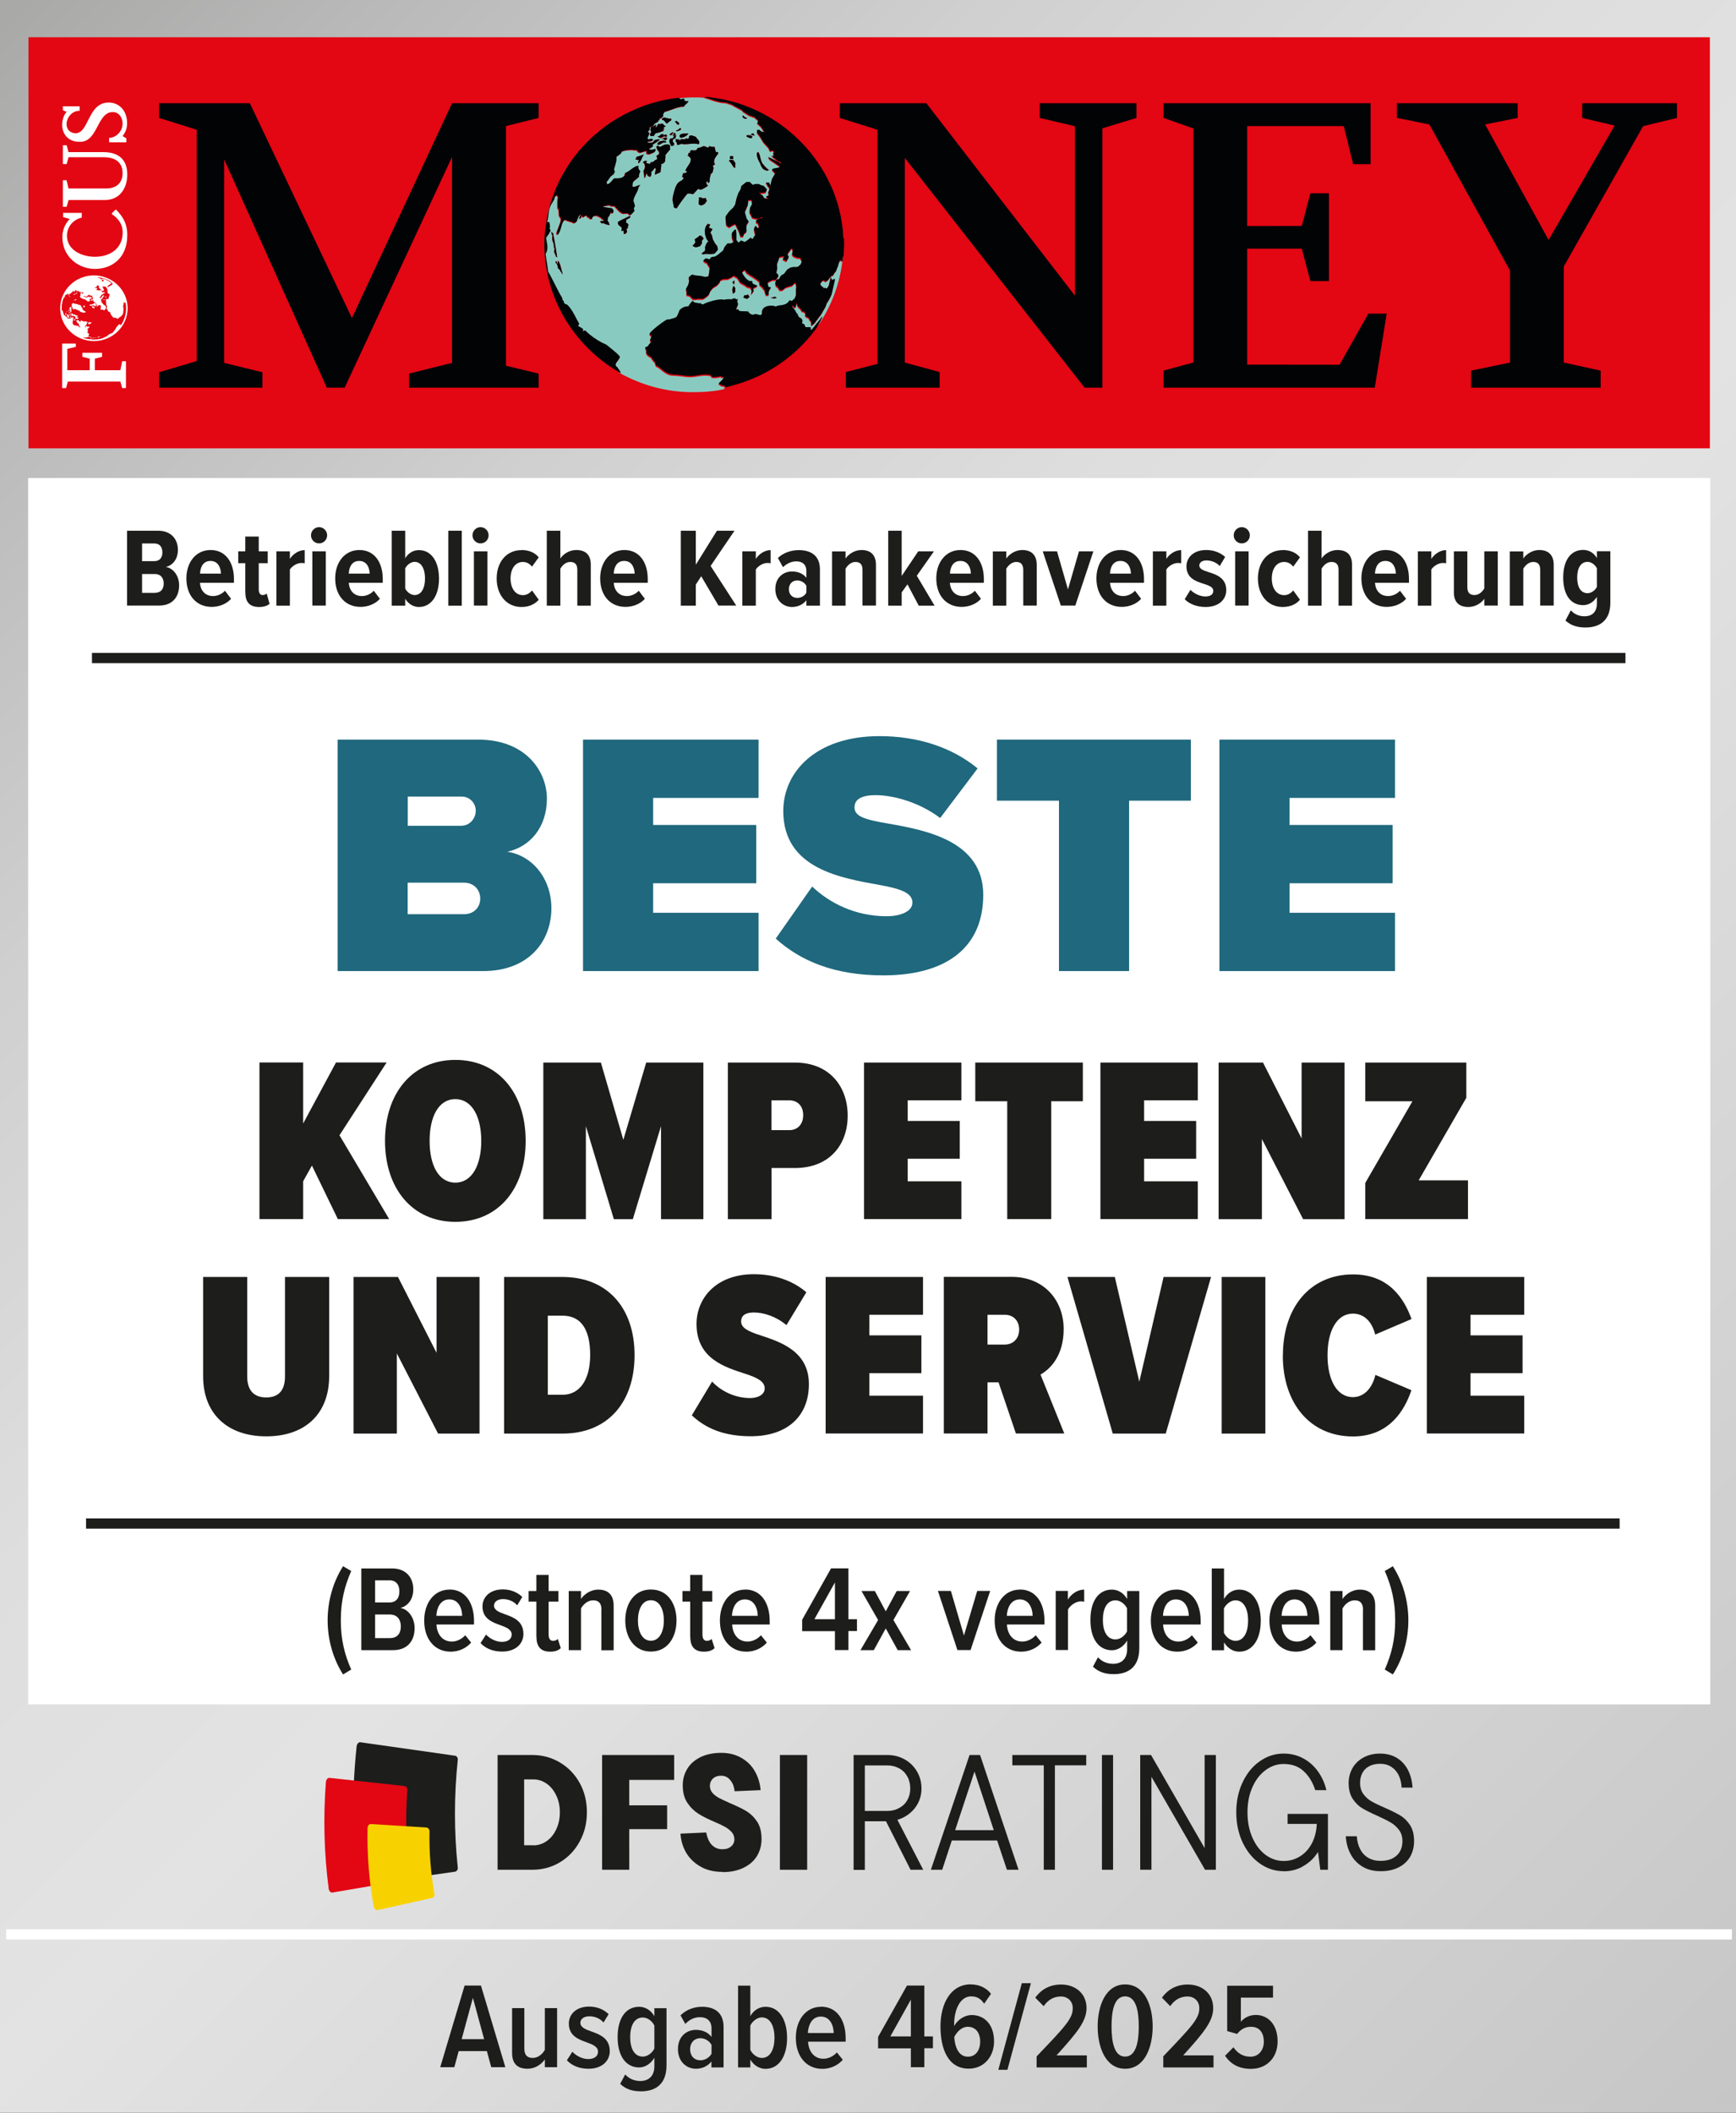 <?xml version="1.0" encoding="UTF-8"?>
<svg id="Vergleich" xmlns="http://www.w3.org/2000/svg" xmlns:xlink="http://www.w3.org/1999/xlink" viewBox="0 0 170.08 206.93">
  <rect x="0" y="0" width="170.08" height="206.93" fill="#333333" stroke="none"/>
  <defs>
    <style>
      .cls-1 {
        fill: #89cac0;
      }

      .cls-2 {
        fill: #1d1d1b;
      }

      .cls-3 {
        fill: #fff;
      }

      .cls-4 {
        stroke: #1d1d1b;
      }

      .cls-4, .cls-5, .cls-6, .cls-7 {
        fill: none;
      }

      .cls-8 {
        fill: #020305;
      }

      .cls-9 {
        fill: #e30613;
      }

      .cls-10 {
        clip-path: url(#clippath-1);
      }

      .cls-11 {
        fill: #1f687d;
      }

      .cls-6, .cls-7 {
        stroke: #fff;
      }

      .cls-7 {
        stroke-miterlimit: 10;
        stroke-width: .15px;
      }

      .cls-12 {
        fill: #f8d200;
      }

      .cls-13 {
        clip-path: url(#clippath-2);
      }

      .cls-14 {
        fill: url(#linear-gradient);
      }

      .cls-15 {
        clip-path: url(#clippath);
      }
    </style>
    <linearGradient id="linear-gradient" x1="-9.21" y1="9.21" x2="179.29" y2="197.72" gradientUnits="userSpaceOnUse">
      <stop offset="0" stop-color="#a8a8a7"/>
      <stop offset=".1" stop-color="#b9b9b9"/>
      <stop offset=".26" stop-color="#d0d0d0"/>
      <stop offset=".41" stop-color="#dedede"/>
      <stop offset=".54" stop-color="#e3e3e3"/>
      <stop offset="1" stop-color="#c6c6c6"/>
      <stop offset="1" stop-color="#c6c6c6"/>
      <stop offset="1" stop-color="#c6c6c6"/>
      <stop offset="1" stop-color="#c6c6c6"/>
      <stop offset="1" stop-color="#c6c6c6"/>
    </linearGradient>
    <clipPath id="clippath">
      <rect class="cls-5" x="5.77" y="9.95" width="6.97" height="28.06"/>
    </clipPath>
    <clipPath id="clippath-1">
      <path class="cls-5" d="M5.96,30.19c0,1.74,1.45,3.14,3.23,3.14s3.23-1.41,3.23-3.14-1.45-3.14-3.23-3.14-3.23,1.41-3.23,3.14"/>
    </clipPath>
    <clipPath id="clippath-2">
      <rect class="cls-5" x="5.77" y="9.95" width="6.97" height="28.06"/>
    </clipPath>
  </defs>
  <rect class="cls-14" width="170.08" height="206.93"/>
  <rect class="cls-3" x="2.76" y="46.82" width="164.8" height="120.11"/>
  <line class="cls-6" x1=".6" y1="189.46" x2="169.68" y2="189.46"/>
  <rect class="cls-9" x="2.79" y="3.65" width="164.73" height="40.26"/>
  <g>
    <g>
      <path class="cls-1" d="M53.36,25.61c-.02-.15-.03-.3-.05-.45.01.15.03.3.05.45Z"/>
      <path class="cls-1" d="M53.33,22.47c0-.08.03-.16.04-.24,0,.08-.03.16-.04.24Z"/>
      <path class="cls-1" d="M53.89,19.76c.06-.2.14-.39.2-.58-.07.19-.14.39-.2.58Z"/>
      <path class="cls-1" d="M53.54,21.09c.03-.16.08-.31.11-.46-.04.15-.08.3-.11.46Z"/>
      <path class="cls-1" d="M54.35,18.49c.09-.22.2-.44.3-.66-.1.22-.21.43-.3.66Z"/>
      <path class="cls-1" d="M55.6,16.14c.15-.23.32-.46.48-.69-.17.23-.33.45-.48.69Z"/>
      <path class="cls-1" d="M54.92,17.28c.12-.23.26-.46.4-.69-.14.23-.27.46-.4.69Z"/>
      <path class="cls-1" d="M53.59,26.96c-.03-.14-.06-.28-.08-.42.03.14.05.28.08.42Z"/>
      <path class="cls-1" d="M56.38,15.06c.18-.23.37-.45.56-.66-.19.21-.38.43-.56.66Z"/>
      <path class="cls-1" d="M73.14,37.43c-.07.03-.15.05-.22.08.07-.03.15-.05.22-.08Z"/>
      <path class="cls-1" d="M71.92,37.83c-.08.02-.16.04-.25.07.08-.02.16-.04.25-.07Z"/>
      <path class="cls-1" d="M75.35,36.39s-.03.02-.04.03c.01,0,.03-.02.04-.03Z"/>
      <path class="cls-1" d="M74.29,36.94c-.05.02-.1.05-.15.07.05-.02.1-.05.15-.07Z"/>
      <path class="cls-1" d="M54,28.39c-.05-.14-.09-.28-.13-.42.04.14.09.28.13.42Z"/>
      <path class="cls-1" d="M55.1,30.87c-.04-.07-.08-.14-.12-.22.04.07.08.14.12.22Z"/>
      <path class="cls-1" d="M54.43,29.53c-.03-.07-.06-.15-.09-.22.03.07.06.15.09.22Z"/>
      <path class="cls-1" d="M53.25,23.93s0,.03,0,.05c0-.02,0-.04,0-.06,0,0,0,0,0,0Z"/>
      <path class="cls-1" d="M82.19,20.51c.06.22.12.43.16.66-.05-.22-.11-.44-.16-.66Z"/>
      <path class="cls-1" d="M82.46,21.79c.04.26.09.51.11.77-.03-.26-.07-.51-.11-.77Z"/>
      <path class="cls-1" d="M81.82,19.3c.06.16.12.32.17.49-.05-.16-.11-.32-.17-.49Z"/>
      <path class="cls-1" d="M80.77,16.98s.05.09.07.13c-.02-.04-.05-.09-.07-.13Z"/>
      <path class="cls-1" d="M81.35,18.12c.05.1.1.2.14.3-.04-.1-.09-.2-.14-.3Z"/>
      <path class="cls-1" d="M82.65,23.93c0-.2-.02-.4-.03-.6.01.21.03.42.03.64,0-.01,0-.03,0-.04Z"/>
      <path class="cls-1" d="M66.14,13.27v-.02s-.03.01-.04.02c.01,0,.03,0,.04,0Z"/>
      <path class="cls-1" d="M66.01,13.1l.08-.05h-.06s-.03-.02-.03-.02c-.09.06-.18.11-.24.21,0,0,.02,0,.03,0l.2-.02.03-.13Z"/>
      <path class="cls-1" d="M82.52,25.35l-.02.08.03.14-.09.11-.05-.08-.05-.08v.06s-.03.06-.03.06l-.05-.08-.15.36-.04.19-.16.42v.06s-.2.22-.2.22l-.12.24-.14.03h-.01s0,.01,0,.01l-.15.14-.2.28-.23.15-.17-.11h-.12s-.22.26-.22.26l-.02.12.05.08.16.17h.06s.1.17.1.17l.09-.11.05.08.13.03.2-.29.1-.44.1-.44.07.28.13.03.15-.1.05.08-.1.44-.1.44-.03.13-.1.44-.13.28h0s-.23.42-.23.42l-.09.11-.16.43-.21.35-.23.41-.03.04h-.02l-.26.36-.09.11-.2.29-.32.26v.06s-.02-.27-.02-.27l-.02-.2-.16-.17.02-.06-.16-.17-.19-.04v-.06s-.1-.09-.1-.09h0s.01,0,.01,0l.04-.19-.16-.17-.19-.04-.14-.23-.27-.26-.12-.36-.1.44-.08.05c-.11-.07-.16-.19-.27-.26l.07.28c.17.11.29.38.4.56h.06c0,.07.03.13.05.18h-.01c.04.07.08.14.13.2.22.05.39.28.27.53l.05.08c.33.08.1.16.32.34.03.03.71-.09.45.19.03.03.08.12.16.02l.27-.33c.13-.16.22-.3.36-.45l.18-.22.11-.17.06-.08.03-.04-.02.08-.02.08c-.01.05-.02.08-.05.12-.07.08-.06.16-.12.24-.09.11-.11.25-.2.37-.02.02-.04.06-.06.1,1.39-1.98,2.29-4.32,2.52-6.84l-.03-.04-.04.17Z"/>
      <path class="cls-1" d="M70.95,38.04l.09-.11-.44-.1-.05-.08-.13-.03c-.19-.05.63-.52.42-.7l-.14.03-.11-.09c-.18.06-.7.13-.87.06l-.1-.16c-.83-.19-1.4.14-2.2.09-.51-.03-.95-.14-1.48-.14-.8,0-1.35-.84-1.65-.85l-.1-.16c.06-.07-.08-.13-.02-.2-.14-.08-.18-.26-.32-.34l-.03-.14c-.26-.14-.66-.35-.5-.71-.07-.08-.13-.19-.13-.29.1,0,.22-.07.29-.13,0-.08.25-.29.29-.4l-.1-.15c0-.12.07-.27.15-.36-.04-.09-.13-.18-.21-.25,0-.02,0-.04.03-.08h0c.22-.34,1.55-1.33,1.75-1.36l.12.03c.23-.1.68-.13.8-.34,0-.03,0-.06.02-.09h.02c.05-.16.16-.3.17-.46.2-.24.56-.44.88-.39.08-.14.31-.51.46-.56l.1.15c.24.05.46.11.7.1l.05.08.13.03c.36-.23,1.64-.62,2.02-.46.18-.02.58-.1.73-.03.11-.05.24-.1.36-.12l.17.11.14-.03-.06.25.08.22c-.01.21-.18.35-.19.55l.2-.02.1.15c.18.08.65.02.91.08.06.18.28.3.46.31l.22-.08.5.12.17-.16c-.19-.75.89-.91,1.34-.68.22-.23.97.03,1.33-.62l.25.06c.07-.07.15-.17.24-.21l.06-.14h0l.09-.22v-.33s0-.26,0-.26l.04-.19-.05-.34-.05-.08h-.06s-.26.26-.26.26l-.28.07-.36.12-.32.26h-.26s-.19-.31-.19-.31l-.17-.11-.07-.28.07-.31.28-.07.19-.32h0l.02-.02.31-.19.29-.4.31-.19.28-.07h.33s.14-.02.14-.02l.25-.21.13-.3-.03-.14-.13-.21h0v-.02s-.28,0-.28,0l-.36-.15-.16-.17.07-.31-.02-.2-.11-.09-.2.29-.2.29.14.23v.06s-.06.08-.06.08h0l-.18.32-.17-.12-.18-.09.05-.12.08-.17-.34.05-.14.03-.02.09-.02.1-.18.49.02.47-.09.38.21.25-.02.09h0l-.02.09-.26.27h-.26s-.29.14-.29.14l-.23.14.07.28.04.14.25.06-.18.22-.07.31.02.2h-.26s-.12-.35-.12-.35l-.03-.14-.25-.32-.22-.18-.05-.34-.22-.18-.28-.2-.17-.11-.05-.03h0l-.29-.18-.24-.18-.08-.16-.11-.09-.24.21.03.14.16.25h0l.03.05.21.25.28.2.2-.02.11.09-.03.13.17.11.36.15-.16.1-.29.13.07.28-.27.33.09-.38-.13-.29-.31-.07-.28-.2-.41-.23-.14-.23-.15-.23-.25-.15h0l-.09-.06-.09.06h0l-.21.13-.29.13-.47.02-.29.13-.04.19-.26.27-.39.24-.27.33-.15.36-.25.21-.14.09h0l-.16.1h-.53s-.2.03-.2.03h-.26s-.13-.13-.13-.13h0l-.19-.2-.31-.07v-.33s-.06-.28-.06-.28l.23-.41.09-.38-.05-.34.13-.11h0l.19-.15.38.09.45.04.09.02h.02l.32.08.34-.05v-.02h0l.09-.41.04-.45-.29-.47-.13-.03-.22-.18.24-.21.38.09.08-.09h0l.1-.12.34-.05.31-.19.25-.21.25-.21.15-.36.27-.33h.33s.29-.12.29-.12l-.05-.15h-.01l-.1-.28-.02-.47.27-.33.13.03.04.41v.33s0,.27,0,.27l.03.04h.02l.16.2.23-.2h.04l.33.14.22-.14h0l.39-.3.1.15.15-.1.03-.13.17-.16-.07-.28-.07-.28.04-.19.11-.17.21.25.15-.1-.08-.22-.02-.2-.02.06-.17-.11-.02-.2.15-.1.07-.04h.04-.04s.08-.06.08-.06l.2-.02.14-.03-.06-.1-.23.13-.35.05-.36-.1-.27-.53v-.06s.04-.39.04-.39l.21-.35-.03-.29h0v-.11s-.34,0-.34,0v.11s0,0,0,0l-.03.34-.15.36-.15.36.2.7h.03s.14.25.14.25l-.11.17-.09.11-.02.39.02.2-.03.13-.25.21-.06.25h-.26s-.15-.49-.15-.49l-.18-.37-.18-.37-.29.13-.31.19-.28-.2-.04-.41v-.19s0,0,0,0h-.02s-.01-.28-.01-.28l.29-.4.09-.11.34-.32.2-.29.09-.37h0v-.06s.09-.31.09-.31l.16-.43.21-.35.07-.31.25-.21.11-.09h.01l.13-.11h.33s.1.11.1.11h0l.16.16h.06s.22-.07.22-.07h.33s.3.15.3.15l.19.04.32.34-.13.3-.34.05h-.33s.4.28.4.28l.14.23h.06s.37.1.37.1l-.27-.26.29-.13-.07-.28.13-.3-.04-.2-.12-.12-.16-.28h0l-.04-.07h.33s.02.06.02.06l.1.23.05-.23h0l.09-.39.33-.58-.32-.34.09-.11.62-.12.03-.13-.63-.44h-.01l-.22-.15-.11-.09-.1-.15-.05-.08.77.38.19.1h.01l.04.02.11.09.13.03.11.09.2.21-.39-.44h-.02s-.19-.06-.19-.06l-.11-.09-.55-.46.13.03.12.03-.05-.35.14-.03-.22-.18-.22.08-.18-.37h0s0,0,0,0l-.46-.5-.33-.54-.28-.37h0l-.02-.03v-.27s.2-.02.2-.02l.22.18.31.07-.34-.54-.38-.35.12-.24-.25-.23h0l-.13-.12-.55-.19-.63-.41.02-.06-.65-.35-.41-.23-.55-.19-.51-.05-.63-.15-.61-.21-.44-.1.34-.03c-.43-.04-.86-.07-1.29-.06-.53,0-1.05.03-1.56.09v.05c.07.01.15.03.17.11l.22-.08.19.04-.09.11s.08.14.44.1c.01.11-.26.34-.35.38l-.03.13c-.73.01-1.26.37-1.97.54.01.11-.22.2-.1.44l-.15.1v.06s-.29.07-.29.07l.04.03h0l.07.06-.16.1-.03.13c-.21.03-.41.22-.49.42l-.2.02-.15.1c.04.07.04.19,0,.27l-.17.16.17.11s0,.05-.01.07h0c-.04.16-.17.3-.18.48l.11.09.22-.08c.08,0,.19.06.24.12l-.23.14-.12-.03-.29.13c.13.05.46.06.59,0l.18-.22c.17-.06.37-.09.54-.07-.24.21-.51.37-.78.54l.11.09c-.06.08-.15.15-.25.2,0,0,0,0,0,0h0c-.07.03-.14.06-.2.08l.17.11c.16,0,.33-.04.48-.09l.03.14-.11.17c-.17.08-.34.15-.51.21l-.25-.06v-.27c-.22.04-.43.11-.64.18l-.24-.12v-.06s-.16-.11-.16-.11l-.08.05c-.25-.12-1.15-.01-1.35.15l-.03.13c-.14.13-.3.26-.48.35.03.19,0,.37-.03.54h0c-.05.24-.14.47-.2.72l.08.23-.12.24c-.4.2-.42.49-.7.76l.06.16h0l.02.05s.1-.02.15-.05h.01c.19-.12.39-.38.5-.52.36,0,.8.05,1.05-.29l.06-.25c.47-.16.82-.67,1.28-.7v.27s.2.31.2.31c-.08.11-.17.37-.12.5l-.57.47c-.02.06-.04.14-.06.21h0c-.02.1-.02.21,0,.3.29.06.49-.18.76-.16l-.17.16c-.05.49-.51.95-.52,1.4,0,.01.01.03.02.05h0c.06.14.1.3.13.44l-.12.24.08.22c-.11.16-.27.32-.43.43l-.22-.18c-.16,0-.31,0-.47.02-.37-.14-.56-.46-.82-.72l-.39-.02-.05-.08c-.25.01-.54.04-.76.16l.95.15.14.23-.06.25-.25-.06c0,.15-.12.38-.24.48v.21h-.47s-.06-.05-.09-.06c-.01-.11-.42-.29-.52-.34-.39.07-.23-.09-.51.26.03-.02.11-.04.05.03-.09.11-.25,0-.31-.07l-.03-.14-.03.13c-.3-.29-.1-.31-.51-.05l-.11-.09.04-.19c-.08.09-.14.24-.15.36-.05,0-.29.13-.29.13.04-.03.09-.07.14-.09.02-.15.08-.32.17-.43-.09.04-.17.13-.24.2-.04.12-.11.23-.15.35-.02.04-.03.09-.03.14-.06.09-.19.2-.31.19-.23-.19-.55-.13-.78-.32l-.14.03c-.37.38-.29,1.05-.66,1.44l-.1-.15c.09-.41.39-.96.44-1.33h0s0-.01,0-.02c-.03-.11-.08-.26-.18-.34,0-.05-.04-.67-.07-.72l-.06.03c-.03-.17-.04-.46-.03-.72h0c0-.17.02-.33.05-.44-.03-.05-.08-.19-.16-.17l-.17.16c-.01.06-.02.13-.04.19-.04.09-.09.17-.13.25h0c-.11.18-.22.34-.31.58-.12.35-.14.83-.21,1.18h0c-.02.1-.04.18-.07.26.07.02.15.05.2-.02.05.21.13.46.04.67l.1.16c0,.15-.15.22-.15.36-.06.02-.26.34-.29.39.01.09.03.19.05.28h0c.09.43.17.9-.1,1.28,0,.08.03.26.07.48h0c.08.48.18,1.15.21,1.41v-.14s.12.22.26.49h0c.34.64.86,1.69,1.01,1.93.04.06.07.12.1.19h0c.02.05.02.11.02.16l.11.09c0,.1.06.22.13.3.3-.03.7.65,1.01,1.21h-.01c.17.32.32.61.39.7l-.03.13c-.07-.02-.08.08-.03.13.09.07.25.14.35.21l.11.09-.04.19c.07,0,.16-.03.22-.08.14.14.29.27.44.4h0c.5.42,1.06.76,1.67,1.02,0,.03,1.09.81,1.31,1.17-.11.46-.76.71-.19,1.08l-.02.06c.04.06.18.25.19.31,0,.02,0,.03,0,.05,2.14,1.2,4.61,1.91,7.23,1.9.88,0,1.75-.05,2.59-.2.18-.03.36-.08.54-.12,0,0,0-.02,0-.02l-.14.03ZM75.79,29.1l.14-.03.17.11-.25.06h-.03s0,0,0,0h-.02l-.28-.07.28-.07ZM72.94,28.9l.13.03.22-.08.15.23-.18.15h0l-.06.05-.12-.05h-.01l-.23-.09.12-.24ZM71.8,27.57l.16-.1-.03.39-.16-.17.03-.13ZM71.8,28.11l.09-.11.14.23-.02.39-.23.15-.04-.41.06-.25ZM74.3,14.89l.13.29.03.14.07.28.08.24h0l.04.11.26.32.27.26.17.11-.22.08-.3-.13-.11-.09-.19-.31-.03-.14-.05-.08-.06-.13h0l-.12-.24-.12-.36v-.27s.15-.1.15-.1ZM73.58,13.14l.22-.08.14.23-.31-.07-.11-.09h.06ZM73.49,13.25l.24.12-.11.18-.25-.06-.24-.12.03-.12h.33ZM72.81,11.31l.16.17.19.04-.02.09h0v.03s-.13-.03-.13-.03h-.01s0,0,0,0l-.11-.02-.16-.17.09-.11ZM71.71,15.28l.13.03v.27s-.32-.01-.32-.01v-.26s.2-.02.2-.02ZM71.62,15.64l.25.06.09.15h0l.09.15-.03.2v.27s-.17-.11-.17-.11l-.19-.31-.15-.2h-.01l-.1-.13.22-.08ZM54.25,24.18c.05-.11-.05-.3-.06-.42-.03-.03-.05-.09-.06-.16h-.01c-.03-.18-.03-.43,0-.51-.08-.12-.11-.27-.13-.41.02.07.28.2.19.31.01.01.07.27.13.6h0c.11.6.24,1.42.24,1.52l.05.08-.13-.03s-.18-.48-.21-.51l.06-.25-.08-.22ZM55.09,26.88c-.02-.1-.09-.27-.19-.31l-.03-.14s-.11-.11-.17-.11c-.04-.17-.09-.52-.26-.59l.04-.19c.07.08.1.2.13.29h.06c-.05-.08-.03-.22.01-.31.25.27.3.89.44,1.23l-.03.12ZM59.14,21.85l-.2.02-.16-.17c.08-.04.31-.09.4-.04-.02-.06-.06-.12-.12-.17h.46v.12c.1.11.19.3.18.45-.19-.07-.41-.07-.57-.21ZM61.53,22.31l-.17.16c.07.06.07.2.07.28-.06.09-.19.2-.31.19,0-.12-.02-.24-.05-.34l-.2.02.06-.25c-.08-.25-.44-.22-.39-.62.04-.04.24-.14.47-.26h.38s-.07.31-.07.31c.11.04.23.15.27.26l-.09.11.03.14ZM61.39,21.48h0s-.38,0-.38,0c.3-.15.65-.31.72-.33l.05.08c-.08.12-.24.22-.39.24ZM68.57,24.12l-.42.1-.3-.14.27-.33-.02-.15h0l-.03-.18.31-.19.17-.16.19.04.21.25-.18.22h0s0,0,0,0v.25s-.19.29-.19.29ZM68.46,19.73v-.04s.03-.13.03-.13l-.02-.2.2-.02.11.09h.26s.08-.05.08-.05l.13.29-.04.05-.16.23-.23.14-.2.02-.17-.11v-.28s0,0,0,0ZM70.15,24.69l-.17.16-.4.04-.39-.02-.34.05-.11-.09.32-.26.03-.13v-.27s.14-.36.14-.36l.17-.16-.03-.05h-.01l-.16-.25-.12-.36-.04-.41.09-.38.2-.28h.06s.19.06.19.06l-.14.3.36.15-.21.35.14.23.1.42.07.15h.01l.1.21.26.32.05.34-.18.22ZM69.27,14.44h.01s.03.02.04.02l.04-.02.11-.07v-.06c.16.04.38.13.53.05l.02.08h0l.12.48c.05-.03.15-.05.2-.02l.03.14c-.17.21-.43.52-.41.81h0c0,.08.04.17.1.24l-.23.14.08.22-.1.44-.17.16c-.05.23-.15.47-.1.71l-.11.17-.11-.09-.03-.14-.1.18s.01.06.02.09c.03.09.09.18.17.21-.2.12-.59.43-.82.4l-.11-.09c-.26.13-.4.47-.58.53-.17-.04-.33-.09-.51-.05-.07.05-.35.4-.6.75h0c-.21.29-.4.57-.44.65l-.14.03-.17-.11c-.01-.27-.07-.41-.1-.57h0c-.03-.15-.03-.32.05-.62.15-.66.29-.97.43-1.14h0c.2-.25.4-.19.61-.53l-.17-.11.09-.34.25-.04.18-.16-.19-.04c0-.21.35-.56.48-.89h0c.05-.14.07-.27,0-.39-.06-.04-.13-.1-.16-.17l-.12-.03.11-.17-.05-.08.22-.08-.05-.08.09-.11c.2-.11.33.13.62-.12l.03-.13c.14,0,.24-.03.31-.06.24-.09.28-.22.63,0ZM68.18,13.41c.09.21.44.39.31.67l-.08.05c-.37-.18-1.33.1-1.64-.05-.11.05-.24.1-.36.12l-.11-.09.03-.13-.11-.09c-.04-.07-.04-.19,0-.27.11.05.27.05.39.02l-.15.1.2-.02.09-.11c.11.05.27.05.39.02l.09-.11.11.09.15-.1c0-.47.47-.16.68-.11ZM67.45,13.08c-.13.24-.55.44-.82.41-.26-.52.66-.37.82-.41ZM66.73,12.64c-.06.15-.37.22-.51.21l.09-.11.14-.03c.05-.08.23-.27.28-.07ZM66.32,11.85c.02.09.15.15.22.18l-.04.19c-.08,0-.18-.06-.24-.12l.02-.06-.17-.11c.05-.05.15-.07.22-.08ZM65.91,12.95l.05.08h.03s.05-.03.07-.04c0,.01.01.03.02.04h0s.04.04.07.04l.08.02-.07.05-.03.11s.07-.02.11-.02l-.07.31-.22.08-.06.25.11.09c.04.07.04.19,0,.27l-.22.08c-.13-.2-.34-.55-.09-.75l.2-.02c.06-.05.12-.15.12-.24.02-.02.04-.03.07-.04-.1.02-.22.01-.32-.02h0l-.19-.04.09-.11.08-.05h.02s0-.01,0-.01l.13-.08ZM64.86,11.61h0v-.02s.22-.08.22-.08l.43.1h0l.13.03s.01-.03.03-.03h.06s.04.03.04.06l-.03.13c-.12.07-.25.14-.32.26l-.14.03c-.09-.14-.26-.37-.44-.37l.02-.11ZM64.05,13.31c-.13.01-.32.07-.38-.09,0-.06.03-.13.06-.19h0s.05-.07.07-.11c-.17-.27.02-.28-.09-.48.2.02.36-.11.51-.21h.06s-.06.27-.06.27l.15-.1c0-.08.06-.19.12-.24l.14-.03-.03.13.09-.11c.07-.04.19-.04.27,0,.04.11.17.2.28.2-.09.04-.2.12-.24.21,0,.04.06.1.11.09-.07.04-.16.07-.25.08.06,0,.11,0,.16.03v.06c-.27.1-.51.21-.79.22h0s0,0,0,0c-.08.08-.14.18-.19.28ZM64.43,13.38c.1-.02.27-.09.31-.19l.28-.07-.09.11c.09.05.25-.03.34-.05l.1.16-.15.1-.11-.09c-.11.08-.24.14-.37.18-.1,0-.22-.07-.3-.13ZM65.38,13.55l-.09.11-.09.11-.11-.09-.11-.09-.14.03h-.06s.22-.1.22-.1l.14-.03.14-.03.11.09ZM64.51,13.93l.15-.1.2-.02.08-.05.12.03h.06s.17.12.17.12l-.08.05h-.27s-.31.2-.31.2l-.2.02-.05-.08.11-.17ZM62.55,16l-.03-.14h0s0,0,0,0l.1-.16-.38-.09c.07-.05.12-.15.12-.24.24-.04.48-.16.71-.23-.18.25-.21.49-.38.72h0c-.04.05-.09.1-.15.15ZM63.04,16.71c.19-.23.21-.65-.08-.81l.08-.05h0l.15-.09.19.04-.03.05h0l-.08.13.38.09.11-.17.2-.02s.01-.01.02-.02h0c.11-.08.22-.21.36-.22l.04-.19-.1-.15c.12-.06.23-.16.32-.26-.05-.06-.07-.15-.08-.22l-.11-.09c-.02-.1-.08-.18-.11-.28h0s0-.04,0-.06c0-.09.25-.16.2-.03l.19.04c.21-.16.75-.4.95-.11-.02.04-.02.1-.02.16h0c0,.1.02.19,0,.23-.16.2-.31.32-.46.56.08.16-.04.35,0,.53,0,.03-.03.07-.05.1h0c-.08.11-.22.2-.35.21.06.24-.07.52-.05.78-.16.13-.37.15-.53.27-.05-.19.03-.39.07-.58l-.11-.09c-.08.1-.24.35-.35.38.04.15.03.4-.12.5l-.24-.12-.03-.14-.13-.03c-.01.14-.07.32-.16.43,0-.24-.07-.5-.09-.75Z"/>
      <path class="cls-1" d="M59.35,12.24c.2-.14.4-.28.61-.42-.21.13-.41.28-.61.42Z"/>
      <path class="cls-1" d="M73.53,10.58s.09.04.13.06c-.04-.02-.09-.04-.13-.06Z"/>
      <path class="cls-1" d="M57.26,14.05c.2-.21.4-.41.61-.6-.21.19-.41.4-.61.6Z"/>
      <path class="cls-1" d="M60.58,11.45c.18-.1.35-.2.53-.3-.18.09-.35.2-.53.3Z"/>
      <path class="cls-1" d="M58.25,13.11c.2-.18.41-.35.63-.52-.22.17-.42.34-.63.52Z"/>
      <path class="cls-1" d="M61.96,10.75c.12-.06.24-.12.37-.17-.13.05-.25.11-.37.17Z"/>
      <path class="cls-1" d="M72.15,10.08c.12.04.24.08.36.12-.12-.04-.24-.09-.36-.12Z"/>
      <path class="cls-1" d="M63.56,10.13s.04-.01.06-.02c-.02,0-.04.01-.06.02Z"/>
      <path class="cls-1" d="M70.74,9.73c.2.04.4.1.61.15-.2-.05-.4-.1-.61-.15Z"/>
      <path class="cls-1" d="M69.33,9.52c.28.03.55.07.82.12-.27-.04-.54-.09-.82-.12Z"/>
      <path class="cls-8" d="M66.26,12.1c.05.06.15.12.24.12l.04-.19c-.07-.03-.2-.1-.22-.18-.07,0-.16.03-.22.08l.17.11-.02.06Z"/>
      <path class="cls-8" d="M65.76,13.04l-.08.05-.09.11.19.04h0s-.02,0-.03,0c.06-.09.15-.15.24-.21h.03s.06.02.06.02l-.08.05-.03.13-.2.02c.1.03.21.04.32.02.02,0,.03-.02.05-.02l.03-.11.07-.05-.08-.02s-.05-.02-.07-.04h0s-.02-.03-.02-.04c-.02.01-.05.03-.07.04h-.01s-.02,0-.02,0h0l-.05-.08-.13.08h0-.02Z"/>
      <path class="cls-8" d="M66.45,12.71l-.14.03-.09.11c.14,0,.45-.06.51-.21-.05-.2-.23-.01-.28.07Z"/>
      <path class="cls-8" d="M66.09,13.27s-.05.02-.07.04c0,.08-.06.19-.12.24l-.2.02c-.25.2-.03.55.09.75l.22-.08c.04-.08.03-.19,0-.27l-.11-.09.06-.25.22-.08.07-.31s-.07.01-.11.02v.02s-.03,0-.05,0Z"/>
      <polygon class="cls-8" points="68.63 20.11 68.83 20.09 69.06 19.95 69.22 19.72 69.25 19.67 69.12 19.37 69.05 19.42 68.78 19.42 68.67 19.33 68.47 19.35 68.49 19.56 68.46 19.68 68.46 19.73 68.46 19.73 68.45 20 68.63 20.11"/>
      <path class="cls-8" d="M68.3,14.62c-.29.25-.42.02-.62.12l-.09.11.05.08-.22.08.05.08-.11.17.12.03c.03.07.1.13.16.17.06.12.04.25,0,.39h0c-.13.33-.48.67-.48.89l.19.04-.18.16-.25.04-.09.34.17.11c-.21.34-.41.28-.61.53h0c-.14.17-.28.48-.43,1.14-.07.31-.07.48-.05.62h0c.03.16.08.3.1.57l.17.11.14-.03c.04-.08.23-.36.44-.65h0c.25-.35.53-.71.6-.75.18-.04.34.01.51.05.19-.06.32-.4.58-.53l.11.09c.23.03.62-.28.82-.4-.08-.03-.13-.12-.17-.21-.01-.03-.02-.06-.02-.09l.1-.18.03.14.11.09.11-.17c-.05-.23.04-.48.1-.71l.17-.16.1-.44-.08-.22.23-.14c-.07-.08-.1-.16-.1-.24h0c-.02-.29.24-.6.41-.81l-.03-.14c-.06-.03-.15,0-.2.02l-.12-.48h0l-.02-.08c-.15.08-.37-.02-.52-.05v.06s-.12.07-.12.07l-.04.02s-.03-.02-.04-.02h-.01c-.35-.21-.39-.08-.63,0-.08.03-.18.05-.31.06l-.03.13Z"/>
      <path class="cls-8" d="M67.23,13.52l-.09.11c-.12.03-.28.02-.39-.02l-.09.11-.2.02.15-.1c-.12.03-.28.02-.39-.02-.04.08-.03.19,0,.27l.11.09-.03.13.11.09c.12-.02.24-.07.36-.12.3.15,1.26-.13,1.64.05l.08-.05c.14-.28-.22-.46-.31-.67-.21-.05-.69-.36-.68.11l-.15.1-.11-.09Z"/>
      <path class="cls-8" d="M66.63,13.48c.27.04.68-.17.82-.41-.16.04-1.08-.11-.82.41Z"/>
      <polygon class="cls-8" points="70.03 23.8 69.93 23.59 69.91 23.59 69.84 23.44 69.74 23.02 69.6 22.79 69.81 22.44 69.45 22.29 69.58 21.99 69.39 21.95 69.33 21.93 69.13 22.22 69.05 22.59 69.09 23 69.2 23.36 69.36 23.61 69.37 23.61 69.4 23.65 69.23 23.82 69.08 24.18 69.09 24.44 69.06 24.57 68.74 24.83 68.85 24.92 69.19 24.86 69.58 24.89 69.98 24.85 70.15 24.69 70.33 24.47 70.28 24.13 70.03 23.8"/>
      <path class="cls-8" d="M63.42,17.06l.03.14.24.12c.14-.1.15-.35.12-.5.11-.04.27-.28.35-.38l.11.09c-.04.19-.12.39-.07.58.16-.13.37-.15.53-.27-.03-.27.11-.54.05-.78.14,0,.27-.09.35-.21h0s.04-.06.05-.1c-.04-.18.07-.37,0-.53.15-.24.29-.36.46-.56.03-.03.01-.13,0-.23h0c0-.06,0-.12.02-.16-.2-.29-.74-.05-.95.11l-.19-.04c.05-.13-.2-.06-.2.03,0,.02,0,.04,0,.06h0c.02.09.08.18.11.28l.11.09c0,.07.03.16.08.22-.09.1-.2.2-.32.26l.1.15-.04.19c-.14,0-.25.14-.36.22h0s-.01.01-.02.02l-.2.02-.11.17-.38-.09.08-.13h0l.03-.05-.19-.04-.15.09h0l-.08.05c.29.16.27.58.08.81.02.25.08.51.09.75.1-.11.15-.28.16-.43l.13.03Z"/>
      <path class="cls-8" d="M65.28,12.09l.14-.03c.08-.12.2-.18.32-.26l.03-.13s-.01-.05-.04-.06h-.06s-.02.02-.03.03l-.13-.03h0l-.43-.1-.22.08v.02h0l-.02.11c.18,0,.36.23.44.37Z"/>
      <path class="cls-8" d="M63.07,15.13c-.23.07-.48.19-.71.23,0,.08-.06.19-.12.24l.38.09-.1.16h0,0s.03.15.03.15c.06-.05.11-.1.15-.15h0c.17-.23.21-.47.38-.72Z"/>
      <path class="cls-8" d="M82.62,23.33c-.01-.26-.02-.51-.04-.77-.03-.26-.07-.51-.11-.77-.03-.21-.06-.42-.1-.63-.05-.22-.11-.44-.16-.66-.06-.24-.12-.49-.2-.73-.05-.16-.11-.32-.17-.49-.1-.29-.21-.59-.33-.87-.04-.1-.09-.2-.14-.3-.16-.34-.33-.68-.51-1.01-.02-.04-.05-.09-.07-.13-1.6-2.81-4.1-5.06-7.1-6.34-.04-.02-.09-.04-.13-.06-.33-.14-.68-.26-1.02-.38-.12-.04-.24-.09-.36-.12-.26-.08-.53-.14-.8-.21-.2-.05-.4-.11-.61-.15-.19-.04-.39-.06-.59-.09-.27-.04-.54-.09-.82-.12-.01,0-.02,0-.04,0h-.02s-.34.03-.34.03l.44.1.61.21.63.15.51.05.55.19.41.23.65.35-.02.06.63.41.55.19.13.12h0l.25.23-.12.24.38.35.34.54-.31-.07-.22-.18-.2.02v.27s.02.03.02.03h0l.28.37.33.54.46.5h.02s.18.38.18.38l.22-.08.22.18-.14.03.05.35-.12-.03-.13-.03.55.46.11.09.19.05h0s.01.01.01.01l.39.44-.2-.21-.11-.09-.13-.03-.11-.09-.04-.02h-.01l-.19-.1-.77-.38.05.08.1.15.11.09.22.15h.01l.63.44-.03.13-.62.12-.09.11.32.34-.33.58-.09.39h0l-.05.23-.1-.23-.02-.06h-.33s.04.06.04.06h0l.16.28.12.12.04.2-.13.3.07.28-.29.13.27.26-.37-.09h-.06s-.14-.25-.14-.25l-.4-.29h.33s.34-.04.34-.04l.13-.3-.32-.34-.19-.04-.3-.14h-.33s-.22.07-.22.07h-.06s-.16-.17-.16-.17h0l-.1-.1h-.33s-.13.1-.13.1h-.01l-.11.09-.25.21-.07.31-.21.35-.16.43-.07.31v.06s-.01,0-.01,0l-.09.37-.2.29-.34.32-.09.11-.29.4v.28s.03,0,.03,0h-.02v.19s.05.41.05.41l.28.2.31-.19.29-.13.18.37.18.37.15.5h.26s.06-.26.06-.26l.25-.21.03-.13-.02-.2.02-.39.09-.11.11-.17-.14-.23h-.02s-.02-.01-.02-.01l-.2-.7.15-.36.15-.36.03-.34h0v-.11s.34,0,.34,0v.11h.02l.03.29-.21.35-.02.39v.06s.26.53.26.53l.36.1.35-.05.23-.13.06.1-.14.03-.2.02-.08.05h.04s-.04,0-.04,0l-.07.04-.15.1.02.2.17.11.02-.06.02.2.08.22-.15.1-.21-.25-.11.17-.04.19.07.28.07.28-.17.16-.03.13-.15.1-.1-.15-.39.3h0l-.22.14-.33-.14h-.04l-.23.2-.16-.2h-.02l-.03-.04v-.27s0-.33,0-.33l-.04-.41-.13-.03-.27.33.02.47.1.28h.01l.05.15-.29.13h-.33s-.27.32-.27.32l-.15.36-.25.21-.25.21-.31.19-.34.05-.1.12h0l-.08.09-.38-.09-.24.21.22.18.13.03.29.47-.04.45-.09.41h0v.02s-.35.05-.35.05l-.32-.08h-.02l-.09-.02-.45-.04-.38-.09-.19.15h0l-.13.11.05.34-.09.38-.23.41.07.28v.33s.31.07.31.07l.19.2h0l.13.13h.26s.2-.03.2-.03h.53s.16-.11.16-.11h0l.14-.09.25-.21.15-.36.27-.33.39-.24.26-.27.04-.19.29-.13.47-.02.29-.13.21-.13h0l.09-.06.09.06h0l.25.15.15.23.14.23.41.23.28.2.31.07.13.29-.09.38.27-.33-.07-.28.29-.13.16-.1-.36-.15-.17-.11.03-.13-.11-.09-.2.02-.28-.2-.21-.25-.03-.05h0l-.16-.25-.03-.14.24-.21.11.09.08.16.24.18.29.18h0l.05.03.17.11.28.2.22.18.05.34.22.18.25.32.03.14.12.36h.26s-.02-.21-.02-.21l.07-.31.18-.22-.25-.06-.04-.14-.07-.28.23-.14.29-.13h.26s.26-.28.26-.28l.02-.09h0l.02-.09-.21-.25.09-.38-.02-.47.18-.49.02-.1.02-.09.14-.03.34-.05-.08.17-.05.12.18.09.17.12.18-.32h0l.04-.08v-.06s-.13-.23-.13-.23l.2-.29.2-.29.11.09.02.2-.07.31.16.17.36.15h.27s.01.02.01.02h0l.13.21.03.14-.13.3-.25.21-.14.03h-.33s-.28.06-.28.06l-.31.19-.29.4-.31.19-.02.02h0l-.19.32-.28.07-.07.31.07.28.17.11.19.31h.26s.32-.26.32-.26l.36-.12.28-.07.26-.27h.06s.05.09.05.09l.05.34-.04.19v.26s0,.33,0,.33l-.09.22h0l-.06.14c-.09.04-.18.14-.24.21l-.25-.06c-.36.65-1.11.39-1.33.62-.46-.22-1.53-.07-1.34.68l-.17.16-.5-.12-.22.08c-.18-.01-.4-.13-.46-.31-.25-.06-.73,0-.91-.08l-.1-.15-.2.02c.01-.2.18-.35.19-.55l-.08-.22.06-.25-.14.03-.17-.11c-.12.02-.24.07-.36.12-.15-.07-.56.01-.73.03-.37-.15-1.66.23-2.02.46l-.13-.03-.05-.08c-.24,0-.47-.04-.7-.1l-.1-.15c-.14.05-.38.42-.46.56-.32-.05-.68.15-.88.39,0,.16-.13.3-.17.46h-.02s-.02.06-.02.09c-.12.21-.57.24-.8.34l-.12-.03c-.2.03-1.53,1.02-1.75,1.36h0s-.03.06-.03.08c.07.07.17.15.21.25-.08.1-.14.24-.15.36l.1.15c-.05.11-.3.31-.29.4-.08.07-.19.12-.29.13,0,.1.06.22.13.29-.16.36.23.57.5.71l.03.14c.14.08.17.26.32.34-.06.07.08.13.02.2l.1.16c.3,0,.85.85,1.65.85.53,0,.97.11,1.48.14.8.05,1.36-.28,2.2-.09l.1.16c.17.07.69,0,.87-.06l.11.09.14-.03c.21.17-.62.65-.42.7l.13.03.05.08.44.1-.09.11.14-.03s0,.01,0,.02c0,0,0,.01,0,.03.2-.04.39-.11.59-.16.08-.02.16-.04.25-.07.34-.09.67-.2,1-.32.07-.03.15-.05.22-.08.34-.13.67-.26,1-.41.05-.02.1-.05.15-.07.34-.16.68-.34,1.01-.52.01,0,.03-.02.04-.03,1.85-1.06,3.45-2.5,4.67-4.22.02-.04.04-.08.05-.11.02-.04.04-.08.06-.1.08-.12.11-.26.2-.37.06-.07.05-.15.12-.24.03-.04.04-.07.05-.12l.02-.08.02-.08-.03.04-.06.08-.11.17-.18.22c-.14.15-.24.29-.36.45l-.27.33c-.08.1-.13,0-.16-.02.25-.28-.42-.16-.45-.19-.21-.18.02-.26-.32-.34l-.05-.08c.12-.25-.05-.48-.27-.53-.04-.07-.09-.13-.13-.2h.01c-.03-.06-.05-.11-.05-.17h-.06c-.11-.19-.23-.46-.4-.57l-.07-.28c.11.07.16.19.27.26l.08-.05.1-.44.12.36.27.26.14.23.19.04.16.17-.04.19h-.01s.11.09.11.09v.06s.17.04.17.04l.16.17-.02.06.16.17.02.2v.27s.02-.06.02-.06l.32-.26.2-.29.09-.11.26-.36h.02l.03-.04.23-.41.21-.35.16-.43.09-.11.23-.41h0s0-.01,0-.01l.13-.28.1-.44.03-.13.1-.44.1-.44-.05-.08-.15.1-.13-.03-.07-.28-.1.44-.1.44-.2.29-.13-.03-.05-.08-.09.11-.1-.15h-.06s-.16-.18-.16-.18l-.05-.08.02-.12.22-.27h.12s.17.12.17.12l.23-.15.2-.28.15-.14h.02s.14-.05.14-.05l.12-.24.18-.22v-.06s.18-.42.18-.42l.04-.19.15-.36.05.08.02-.06v-.06s.06.08.06.08l.05.08.09-.11-.03-.14.02-.08.04-.17.03.04h0c.03-.4.06-.81.06-1.22,0-.01,0-.02,0-.03,0-.22-.02-.43-.03-.64Z"/>
      <path class="cls-8" d="M65.1,13.33l.11.09.15-.1-.1-.16c-.09.02-.25.1-.34.05l.09-.11-.28.07c-.04.11-.2.18-.31.19.08.06.2.13.3.13.13-.04.27-.1.37-.18Z"/>
      <polygon class="cls-8" points="64.65 14.16 64.96 13.97 65.23 13.96 65.3 13.91 65.13 13.81 65.06 13.79 64.94 13.76 64.86 13.81 64.66 13.83 64.51 13.93 64.4 14.1 64.45 14.18 64.65 14.16"/>
      <polygon class="cls-8" points="65.13 13.49 64.99 13.53 64.77 13.61 64.83 13.62 64.97 13.59 65.08 13.68 65.19 13.77 65.29 13.66 65.38 13.55 65.27 13.46 65.13 13.49"/>
      <path class="cls-8" d="M64.24,13.03c.28,0,.52-.12.77-.22v-.06s-.09-.03-.14-.03c.09-.02.18-.04.25-.08-.05.01-.1-.05-.11-.09.05-.09.15-.17.24-.21-.11,0-.24-.09-.28-.2-.08-.04-.19-.03-.27,0l-.09.11.03-.13-.14.03c-.06.05-.12.15-.12.24l-.15.1.06-.25h-.06c-.15.08-.31.22-.51.2.1.2-.09.21.09.48-.02.03-.05.07-.07.11h0c-.03.06-.06.13-.06.19.06.16.24.1.38.09.05-.1.12-.2.19-.28h0,0Z"/>
      <polygon class="cls-8" points="72.02 28.62 72.04 28.23 71.9 28 71.8 28.11 71.75 28.36 71.79 28.77 72.02 28.62"/>
      <polygon class="cls-8" points="71.95 27.48 71.8 27.57 71.77 27.7 71.92 27.87 71.95 27.48"/>
      <polygon class="cls-8" points="74.27 15.61 74.38 15.85 74.39 15.85 74.45 15.98 74.5 16.06 74.54 16.2 74.73 16.51 74.84 16.6 75.14 16.73 75.35 16.65 75.18 16.55 74.91 16.28 74.66 15.96 74.62 15.85 74.61 15.85 74.53 15.61 74.46 15.32 74.43 15.18 74.3 14.89 74.15 14.99 74.15 15.25 74.27 15.61"/>
      <polygon class="cls-8" points="73.94 13.29 73.8 13.05 73.58 13.14 73.52 13.12 73.63 13.22 73.94 13.29"/>
      <path class="cls-8" d="M60.53,36.08l.02-.06c-.58-.37.08-.62.19-1.08-.22-.35-1.31-1.13-1.31-1.17-.6-.25-1.16-.6-1.67-1.02h0c-.15-.13-.3-.26-.44-.4-.05.05-.14.07-.22.08l.04-.19-.11-.09c-.1-.07-.26-.14-.35-.21-.05-.04-.04-.14.03-.13l.03-.13c-.07-.09-.22-.38-.39-.7h.01c-.31-.56-.71-1.24-1.01-1.21-.07-.08-.12-.19-.13-.3l-.11-.09c0-.06,0-.11-.02-.16h0s0,0,0,0c-.02-.07-.06-.13-.1-.19-.15-.24-.68-1.29-1.01-1.93h0c-.14-.26-.24-.45-.27-.49v.14c0-.26-.12-.93-.19-1.41h0c-.03-.22-.06-.4-.07-.48.27-.37.18-.85.1-1.28h0c-.02-.1-.04-.19-.05-.28.03-.05.23-.38.29-.39,0-.15.15-.22.15-.36l-.1-.16c.09-.22.01-.46-.04-.67-.05.07-.13.03-.2.02.03-.07.05-.16.07-.26h0c.07-.36.09-.83.21-1.18.08-.24.2-.41.31-.58h0c.05-.08.09-.16.13-.25.02-.05.03-.13.04-.19l.17-.16c.08-.02.13.12.16.17-.02.11-.04.27-.05.44h0c-.01.26,0,.55.03.72l.06-.03c.02.05.07.67.07.72.09.08.15.22.18.34,0,0,0,.01,0,.02h0c-.05.38-.35.93-.44,1.34l.1.15c.38-.38.29-1.05.66-1.44l.14-.03c.23.19.55.13.78.32.12,0,.25-.11.31-.19,0-.05.01-.1.03-.14.04-.12.12-.23.15-.35.07-.07.15-.16.24-.2-.1.11-.15.29-.17.43-.05.03-.1.06-.14.09,0,0,.24-.13.29-.13,0-.12.07-.27.15-.36l-.04.19.11.09c.42-.26.21-.23.51.05l.03-.13.03.14c.07.07.23.18.31.07.06-.07-.02-.05-.05-.03.29-.35.12-.19.51-.26.1.04.51.23.52.34.03.01.06.03.09.06h.46v-.21c.12-.09.25-.32.25-.48l.25.06.06-.25-.14-.23-.95-.15c.22-.12.51-.14.76-.16l.05.08.39.02c.27.26.45.58.82.72.15-.02.31-.03.47-.02l.22.18c.16-.11.32-.27.43-.43l-.08-.22.12-.24c-.03-.15-.07-.3-.13-.44h0s-.01-.03-.02-.05c.01-.46.47-.91.52-1.4l.17-.16c-.27-.03-.47.21-.76.16-.03-.09-.02-.2,0-.3h0c.01-.07.04-.15.06-.21l.57-.47c-.06-.13.04-.39.12-.5l-.19-.31v-.27c-.46.03-.82.54-1.28.7l-.06.25c-.25.33-.69.28-1.05.29-.11.14-.31.4-.5.52h-.01c-.05.03-.1.05-.15.05l-.02-.05h0l-.06-.16c.28-.27.31-.56.7-.76l.12-.24-.08-.23c.06-.25.15-.49.2-.72h0c.04-.17.05-.34.03-.54.17-.09.34-.22.48-.35l.03-.13c.21-.16,1.1-.27,1.35-.15l.08-.05.17.11v.06s.22.12.22.12c.21-.07.42-.14.64-.18v.27s.26.06.26.06c.17-.06.34-.13.51-.21l.11-.17-.03-.14c-.15.05-.32.08-.48.09l-.17-.11c.06-.02.13-.05.2-.08h0s0,0,0,0c.1-.05.19-.12.25-.2l-.11-.09c.27-.17.54-.33.78-.54-.17-.02-.38.01-.54.07l-.18.22c-.13.06-.46.05-.59,0l.29-.13.12.03.23-.14c-.05-.07-.15-.12-.24-.12l-.22.08-.11-.09c.02-.18.14-.31.18-.48h0s0-.04.01-.07l-.17-.11.17-.16c.04-.07.03-.19,0-.27l.15-.1.2-.02c.09-.19.28-.38.49-.42l.03-.13.16-.1-.07-.06h0l-.04-.03.28-.07v-.06s.17-.1.17-.1c-.12-.24.11-.33.1-.44.71-.17,1.24-.52,1.97-.54l.03-.13c.09-.04.36-.27.35-.38-.36.04-.45-.11-.44-.1l.09-.11-.19-.04-.22.08c-.03-.08-.1-.09-.17-.11v-.05s0,0,0,0c-.97.1-1.9.3-2.81.58-.02,0-.04.01-.06.02-.42.13-.83.28-1.23.45-.12.05-.25.11-.37.17-.29.13-.57.26-.85.4-.18.09-.35.2-.53.3-.21.12-.42.24-.62.37-.21.13-.41.27-.61.42-.16.11-.32.23-.47.35-.21.17-.42.34-.63.52-.13.11-.26.22-.38.34-.21.19-.41.4-.61.6-.11.12-.22.23-.33.35-.19.21-.38.43-.56.66-.1.13-.2.26-.3.39-.17.23-.33.45-.48.69-.1.15-.19.3-.28.45-.14.23-.27.46-.4.69-.1.18-.18.36-.27.55-.1.22-.21.43-.3.66-.09.22-.17.46-.26.69-.07.19-.14.39-.2.58-.09.28-.16.58-.23.87-.04.15-.08.3-.11.46-.08.38-.13.76-.18,1.15,0,.08-.03.16-.04.24-.05.47-.08.95-.08,1.43,0,0,0,0,0,.01,0,.02,0,.04,0,.06,0,.4.03.8.06,1.19.01.15.03.3.05.45.04.31.09.62.15.93.03.14.05.28.08.42.08.34.17.68.27,1.01.04.14.09.28.13.42.11.31.22.62.35.93.03.07.06.15.09.22.17.38.35.75.55,1.12.04.07.08.14.12.22,1.32,2.33,3.27,4.28,5.62,5.61,0-.01,0-.02,0-.04,0-.02,0-.03,0-.05-.02-.06-.16-.25-.19-.31Z"/>
      <polygon class="cls-8" points="73.06 29.23 73.18 29.28 73.24 29.23 73.25 29.23 73.43 29.08 73.28 28.85 73.07 28.93 72.94 28.9 72.82 29.14 73.05 29.23 73.06 29.23"/>
      <polygon class="cls-8" points="73.37 13.49 73.62 13.55 73.72 13.37 73.49 13.25 73.16 13.24 73.13 13.36 73.37 13.49"/>
      <polygon class="cls-8" points="75.82 29.23 75.83 29.23 75.84 29.23 75.86 29.23 76.11 29.17 75.93 29.06 75.79 29.1 75.52 29.17 75.8 29.23 75.82 29.23"/>
      <polygon class="cls-8" points="71.84 15.58 71.83 15.31 71.71 15.28 71.51 15.3 71.51 15.57 71.84 15.58"/>
      <path class="cls-8" d="M54.66,25.86h-.06c-.03-.11-.06-.23-.13-.31l-.04.19c.17.07.22.43.26.59.06,0,.14.07.17.11l.03.14c.11.04.17.21.19.31l.03-.12c-.15-.34-.19-.96-.44-1.23-.04.09-.06.24-.01.33Z"/>
      <path class="cls-8" d="M61.32,21.79l.07-.31h-.38c-.22.11-.43.22-.47.26-.05.39.3.36.39.62l-.06.25.2-.02c.04.11.05.23.05.34.12,0,.25-.11.31-.19,0-.08,0-.23-.07-.28l.17-.16-.03-.14.09-.11c-.04-.11-.16-.23-.27-.26Z"/>
      <path class="cls-8" d="M59.52,21.49h-.46c.05.05.09.11.12.17-.09-.05-.32,0-.4.04l.16.17.2-.02c.16.14.38.14.57.21,0-.16-.09-.34-.19-.45v-.12Z"/>
      <path class="cls-8" d="M61.01,21.49h.38c.14-.03.3-.13.39-.25l-.05-.08c-.07.01-.42.18-.72.33Z"/>
      <path class="cls-8" d="M54.49,25.16l.13.03-.05-.08c0-.1-.13-.92-.24-1.52h0c-.06-.33-.11-.59-.13-.6.09-.11-.18-.24-.19-.31.02.14.05.29.13.41-.04.09-.04.34,0,.51h.01c.02.07.04.13.06.16.01.12.11.3.06.42l.08.22-.06.25s.21.47.21.51Z"/>
      <polygon class="cls-8" points="72.99 11.61 72.99 11.61 73 11.62 73.12 11.65 73.13 11.61 73.14 11.61 73.16 11.52 72.97 11.48 72.81 11.31 72.72 11.42 72.88 11.59 72.99 11.61"/>
      <polygon class="cls-8" points="68.76 23.59 68.75 23.59 68.75 23.59 68.94 23.36 68.73 23.11 68.54 23.07 68.37 23.23 68.07 23.43 68.09 23.61 68.1 23.61 68.13 23.76 67.85 24.09 68.15 24.23 68.57 24.12 68.77 23.84 68.76 23.59"/>
      <polygon class="cls-8" points="71.52 15.85 71.67 16.05 71.86 16.35 72.03 16.46 72.03 16.19 72.06 16 71.97 15.85 71.96 15.85 71.87 15.7 71.62 15.64 71.41 15.72 71.5 15.85 71.52 15.85"/>
    </g>
    <polygon class="cls-8" points="131.65 12.35 132.57 16.08 134.28 16.08 134.28 10.11 114 10.11 114 11.55 116.92 12.58 116.92 35.5 114 36.3 114 37.97 134.69 37.97 135.86 30.72 134.06 30.72 131.24 35.72 122.19 35.71 122.19 24.36 127.54 24.36 128.38 27.53 130.2 27.53 130.2 18.93 128.38 18.93 127.54 22.13 122.19 22.14 122.19 12.35 131.65 12.35"/>
    <polygon class="cls-8" points="160.98 12.36 164.3 11.55 164.3 10.11 155.01 10.11 155.01 11.55 158.19 12.3 151.72 23.5 145.5 12.19 148.69 11.55 148.69 10.11 136.86 10.11 136.86 11.55 140.04 12.19 147.94 26.5 147.94 35.51 144.13 36.3 144.13 37.97 156.82 37.97 156.82 36.3 153.21 35.51 153.21 26.1 160.98 12.36"/>
    <polygon class="cls-8" points="111.34 11.55 111.34 10.11 111.2 10.11 101.92 10.11 101.87 10.11 101.87 11.55 105.31 12.36 105.31 28.95 90.76 10.11 82.28 10.11 82.28 11.55 85.97 12.71 85.97 35.64 82.87 36.44 82.87 37.97 92.06 37.97 92.06 36.44 88.65 35.51 88.65 15.47 106.26 37.97 108 37.97 108 12.57 111.34 11.55"/>
    <polygon class="cls-8" points="49.57 35.82 49.57 12.35 52.77 11.55 52.77 10.11 44.29 10.11 34.48 31.15 24.48 10.11 15.59 10.11 15.59 11.55 19.28 12.71 19.28 35.36 15.59 36.46 15.59 37.97 25.71 37.97 25.71 36.46 21.96 35.54 21.96 15.61 32.02 37.97 33.77 37.97 44.29 15.37 44.29 35.54 40.08 36.59 40.08 37.97 52.77 37.97 52.77 36.59 49.57 35.82"/>
    <polygon class="cls-3" points="6.09 33.65 6.09 38.01 6.47 38.01 6.65 37.37 7.64 37.37 11.79 37.37 11.97 38.01 12.34 38.01 12.34 35.38 11.97 35.38 11.79 36.26 9.29 36.26 9.29 35.13 10 34.95 10 34.55 8.07 34.55 8.07 34.95 8.79 35.13 8.79 36.26 6.59 36.26 6.59 34.17 7.43 33.97 7.43 33.65 6.09 33.65"/>
    <g class="cls-15">
      <path class="cls-7" d="M9.2,33.33c-1.78,0-3.23-1.41-3.23-3.14s1.45-3.14,3.23-3.14,3.23,1.41,3.23,3.14-1.45,3.14-3.23,3.14"/>
    </g>
    <g class="cls-10">
      <path class="cls-3" d="M9.73,33.03s.01-.03.02-.04h.03s.05-.04.07-.05h-.03c-.08.03-.22.03-.28.09.02,0,.05.01.07,0h0s-.05.03-.07.04h.04s.1-.04.13-.05M9.47,33.07v-.03s-.01.01-.01.01c-.02,0-.21.03-.34.05h0c-.07.01-.13.03-.14.03-.02-.02-.05.04-.07.04.03,0,.07-.01.09-.03.02,0,.08,0,.12,0h0s.03,0,.04-.02c.03,0,.07-.02.09-.01l.05-.02h.06s.11-.03.12-.03M10.28,29.37l-.03-.05h-.09s-.05.03-.05.03l.02.02h.06s.09,0,.09,0ZM8.71,31.61l-.07-.02v.08s.05.09.06.1c.09.01.08-.06.14-.08h.06s0-.03,0-.03c.02,0,.05-.01.08-.01,0-.02-.02-.05-.04-.07-.02,0-.05,0-.06.01l-.04-.04h-.03s-.03-.01-.03-.01c-.03,0-.05.03-.06.06M6.85,30.29l.02.03-.02.02.03.02s0,.06,0,.08l.02.02v.04s-.02-.03-.02-.03c0,.03,0,.06,0,.08.02,0,.04,0,.06,0l.02-.02h.03s.02-.02.02-.02c0-.03-.01-.05-.03-.08.03-.07-.03-.27.01-.35v-.02c-.07-.03-.11.05-.16.07-.01.05-.08.15.02.15M9.99,29.33l.02.03h.03s.04-.03.04-.03h-.09ZM6.84,30.47c0-.06-.04-.15-.09-.18,0,.03-.02.23.09.18M8.69,32.15l.04-.03v-.04s.03-.08.04-.12c-.03,0-.08.02-.1.04h-.03s0,.1,0,.1c.01-.01.03-.02.04-.02-.01.02,0,.07,0,.09M8.59,31.51h-.02s.04.1.07.16v-.08h0s-.03-.06-.05-.08M6.75,28.94l.02.05h0s.02-.01.02-.01l.02-.07-.05.03ZM10.4,29.07h-.01s-.03-.05-.03-.05l-.05.03.02.05v.03s.05.03.05.03l.02-.05h0s.01-.03.01-.03ZM7.38,28.81h0s.03-.01.03-.01h.02s.03-.02.03-.02l.07-.04.02-.02.03-.06-.02-.05-.02.04-.06.06-.07.05h-.03s-.05.03-.05.03h-.06s-.03.02-.03.02l-.07.03.02.03h.06s.08-.03.08-.03l.05-.02ZM6.35,29.15l.02.02.04-.03v-.02s0,0,0,0h0s0-.03,0-.03h0s-.02,0-.02,0v.04s-.05.03-.05.03ZM6.79,29.08h.03s.03-.04.03-.04v-.05s-.03-.02-.03-.02l-.03.05v.07ZM10.39,28.51h0s0,0,0,0h0s-.01-.06-.01-.06l-.02.04v.03s.02.06.02.06v-.06s.01,0,.01,0ZM7.38,29.43h0s.04-.04.04-.04l.07-.04.02-.04h-.06s-.04,0-.04,0l-.03.02h0s-.03.02-.03.02v.05s0,.05,0,.05l.03-.02ZM7.25,29.36v.03s0,.04,0,.04h.06s0-.07,0-.07h-.06ZM6.48,30.54s0,.03.02.05l.02-.04h.01s.03-.03.03-.05h-.04s-.02.03-.04.04M9.4,29.93v-.08s0-.09,0-.09l-.04-.04-.05-.04h-.08s-.07.07-.07.07l-.05.02h0s-.03.02-.03.02l-.09.02-.05.03-.08-.05-.03.08-.07-.03v.04s-.01.01-.01.01l.06.04.09.02h.09s.08-.03.08-.03l.06-.03h0s.01,0,.01,0l.04.04.08.03h.06s.03,0,.03,0l.06.07.02-.02v-.07ZM6.67,30.51v.03s.03.02.03.02c0-.03-.01-.1-.05-.11-.04.01,0,.05.02.06M7.27,31.39s.04.01.05.03l.02-.08.04.02h0s0,0,0,0h.03s-.02-.03-.03-.04h0c-.05-.04-.11-.04-.16-.08.02.05.04.1.05.15M7.05,30.89v.04s-.02.04,0,.04c0,0,0,0,.01,0h0s.04-.02.06-.02l.02-.02s.04,0,.05-.02c.02.02.04.04.06.07l.03-.02h.04s.03.06.05.09h0s0,0,0,0v.04s.04.02.04.02l-.02.08-.03-.02h0s-.01,0-.01,0v.04s.01.03.01.03h0s.01.02.01.02c.04-.06.13-.06.18-.02.06,0,.11-.02.17-.02-.02-.02-.06-.03-.1-.03v-.03s.04,0,.04,0l.03-.05s-.08-.03-.11-.02c0-.02-.06-.06-.09-.08l.02-.02s.09.02.13.01c-.03-.03-.03-.08-.06-.11-.06,0-.12-.02-.18,0,0-.03-.02-.06-.05-.08h0s-.01,0-.02,0c-.04,0-.08-.02-.12,0-.05-.03-.08-.06-.12-.1,0,0-.03,0-.05,0h0s-.03,0-.04,0c-.07.04-.01.16.03.2M5.97,30.49v.03c.16,1.57,1.55,2.88,3.22,2.88,1.2,0,2.28-.7,2.84-1.65,0,0-.03,0-.03,0-.01,0-.06.03-.07.04h-.01c-.08.12-.14-.02-.24-.04-.08.05-.25.28-.26.28-.06.13-.13.25-.23.36h0s-.06.07-.09.1c.01.01.02.03.02.05h-.04s-.02.01-.02.01c-.02.02-.03.06-.05.07,0,.01-.03,0-.03,0h-.03s-.09.04-.16.08h0c-.13.06-.28.15-.27.21-.02.01-.04.03-.07.03l-.02.02s-.03,0-.04,0h0s-.03.01-.04.02c-.05.03-.29.15-.43.22h0c-.06.03-.1.05-.11.06h.03c-.06,0-.21.03-.32.04h0s-.09.01-.11.02c-.08-.06-.19-.04-.29-.02h0s-.04.01-.06.01c-.01,0-.09-.05-.09-.06-.03,0-.05-.03-.08-.03l-.03.02s-.1,0-.15,0c.02.01,0,.03,0,.04-.02,0-.04-.01-.06-.02h0c-.08-.01-.19-.02-.27-.04-.05-.02-.09-.04-.13-.07h0s-.04-.02-.06-.03c-.01,0-.03,0-.04,0l-.04-.04s.03-.03.04-.03c.02,0,.06,0,.1.01h0c.06,0,.12,0,.16,0h0s.15-.03.16-.03c.02-.02.05-.03.08-.04,0,0,0,0,0,0h0c.08,0,.21.07.3.09l.04-.02c-.09-.08-.24-.06-.32-.14v-.03s.02-.12.06-.17c0-.02-.02-.05-.04-.07-.01,0-.02,0-.03,0-.03,0-.05-.02-.08-.03-.02-.01-.04-.03-.05-.05.02.02.06.03.1.04,0,.01.01.02.02.03,0,0-.03-.05-.03-.06-.03,0-.06-.01-.08-.03h.04s.02-.01.02-.01c-.06-.09-.05-.05.01-.11h-.03s.03-.01.03-.01c.02-.01.04-.05.02-.07-.02-.01-.01,0,0,.01-.08-.06-.04-.03-.06-.11,0-.02.05-.11.08-.11,0,0,0-.01.01-.02v-.1h-.05s-.07-.05-.11-.05v-.05s-.04-.01-.04-.01l-.05.03-.04.2s-.03-.11-.03-.16h.02s0-.09,0-.09c.06-.06.13-.1.16-.18,0-.03,0-.07,0-.1l.04-.05s-.06-.07-.1-.09l-.05.02-.05-.03s-.07.01-.1.03h0s0,0-.01,0c-.1,0-.2-.1-.32-.11l-.04-.04c0,.06.05.1.03.16-.02,0-.04,0-.07,0h0s-.03,0-.05-.01l-.1-.12s-.09,0-.11-.02l-.07.04h-.06c0,.1.12.18.16.28h.06c.07.07.06.16.06.24.03.02.09.07.12.11h0s.01.02.01.03h-.01s-.04.02-.04.02c-.06-.06-.13-.07-.17-.15l-.05-.03-.05.02c-.06-.01-.11-.03-.16-.04h0s-.08-.01-.12,0c-.02-.04-.05-.07-.08-.1h-.03c-.04-.05-.06-.24-.03-.3v-.02s.01-.04.01-.04h.01s.03-.05.03-.05c-.02-.04-.03-.09-.04-.14h.06s.01-.05.01-.05c-.01-.04-.03-.07-.05-.11l-.04-.02h-.03s.02.08.02.11l-.02.04s-.01-.03-.02-.04h0s0,0,0,0c-.01-.02-.03-.04-.05-.05l-.02.02c-.04-.06-.07-.12-.12-.17,0,.04,0,.08.02.12l.05.04s.01.1,0,.13l-.03-.06v-.03s-.03-.05-.03-.05c-.01.01-.03.03-.03.05l.02.05-.02.02s-.07-.03-.11-.04h0s0,0-.02,0l-.02.04-.04-.04s-.04,0-.06,0l-.02-.03v-.04s-.09-.06-.1-.11h-.03s-.02-.04-.02-.04v.02s-.01,0-.01,0h0s-.02-.05-.02-.05h-.01s-.02-.04-.02-.04c-.05.03-.07-.02-.1-.02-.04-.15-.12-.27-.12-.42h-.03s-.06-.08-.09-.08c0,.08-.02.1-.02.09l-.04-.03-.02.05M5.89,29.9l.07.08.02-.09.05-.13.03-.13v-.11s.06-.12.06-.12l.05-.09.08-.14h.01s.09-.13.09-.13l.04-.12.03-.03h0s.05-.05.05-.05l.05.03.08-.08.12-.07-.02.07-.04.05v.04s.06,0,.06,0h0s.08-.07.08-.07l.12-.07.11-.1h0s0,0,0,0l.08-.04-.02-.05.04-.05v.03s.09-.01.09-.01v.03s-.01.03-.01.03l.1-.12.02-.02v-.04s.01,0,.01,0h0s.1-.09.1-.09l-.05.04-.02.02v.03s-.03.02-.03.02h0s-.02.05-.02.05l-.08.16h.02s.03-.03.03-.03l.02-.02.03-.05h0s.1-.14.1-.14h.03s.03.14.03.14l.03.02.08-.07.13.07.09.02h0s.05.01.05.01l-.05.02h-.01s0,.08,0,.08h.02s.06-.04.06-.04l.03-.03h.05s.07.02.07.02h.06s.03.05.03.05l.06-.06-.02.08h0s-.05.04-.05.04l-.07.08v-.07s0-.07,0-.07l-.07-.03-.08.07v.04s-.04.06-.04.06v.07s.02.05.02.05h0s-.03.05-.03.05h0s-.02.02-.02.02v.07s.02.03.02.03h0s.02.03.02.03l.05.05.07.02.08.05.1.03.07.02h.01s0,0,0,0l.08.02.06.04.07.07.03.02.09.06h.06s0,0,0,0h.04s.09-.01.09-.01l.04-.06-.04-.07-.03-.06.08-.04.08-.04.11-.03v-.06s-.06-.01-.06-.01l-.05-.05h-.03s-.05,0-.05,0h-.09s-.03-.02-.03-.02l-.04-.02-.05.03h0s-.16.05-.16.05l-.08-.03-.08-.03h-.08s0,0,0,0h-.02s0-.07,0-.07h.02s.07,0,.07,0l.08.05h.09s.01,0,.01,0l.12-.06.02-.08v-.07s-.04-.05-.04-.05h.02s0,.02,0,.02v.04s.02.02.02.02h0s0,0,0,0h0s.02.05.02.05h.05s.02-.04.02-.04h-.01s.05,0,.05,0l.05-.02.02.03-.06.04.04.02h.04s.06,0,.06,0h.06s.04.02.04.02h.03s.02.04.02.04l-.03.02.07.08h0s.03.05.03.05l-.03.07h0s.04.06.04.06l-.04.04h0s0,.01,0,.01h-.06s-.07,0-.07,0h-.09s0,.04,0,.04l.07.06h.11s.06-.03.06-.03h0s.03-.01.03-.01l.03.06v.07s.07.06.07.06l.08.03.05.05.05.05.04.07v.07s.04.02.04.02h0s.02.02.02.02l-.02.08.05.05.04-.05v-.03s.11-.06.11-.06h.1s.09.03.09.03h0s.01.07.01.07l-.02.07h0s0,.02,0,.02v.1s-.03.08-.03.08l.03.04h0s.02.03.02.03h.08s.08,0,.08,0l.09.05h.06s.07-.01.07-.01l.02-.07.05-.04h0s.03-.03.03-.03v-.06s0-.04,0-.04v-.11s-.02-.03-.02-.03h0s-.02-.03-.02-.03l-.05-.05-.08-.03-.07-.06-.05-.08-.06-.06h-.04s-.03-.07-.03-.07v-.1s-.03-.06-.03-.06l-.03-.05h0s-.01-.02-.01-.02v-.02s.01,0,.01,0l.03-.05.05-.03.05-.03.05-.09.04-.06.02-.07.07-.03.08.02-.08-.06h-.06s-.03-.05-.03-.05l-.02-.03-.03.08-.02.04h-.03s-.02.02-.02.02v.04s-.04.06-.04.06l-.06.04h-.01s-.06.04-.06.04h-.03s-.05-.05-.05-.05l.02-.02.04-.02.04-.05.04-.06h0s0-.01,0-.01l.02-.04.04-.06.04-.05h.08s.04-.06.04-.06l.07-.05h.03s.08-.03.08-.03v-.06s-.05,0-.05,0l-.07-.02-.05-.04v.05s-.04,0-.04,0h-.06s-.03-.04-.03-.04l-.03-.06v-.06s-.06-.06-.06-.06h-.02s-.02,0-.02,0l-.06.04-.08-.02h-.11s-.11-.03-.11-.03h-.02s-.02,0-.02,0v-.03s-.02-.07-.02-.07l.04.02h.03s.02-.03.02-.03l.03-.04-.07-.04h0s-.02,0-.02,0h-.01s-.05.03-.05.03l-.06-.04-.06-.04.02-.02h.05s.07.01.07.01l.04-.03.03-.08v-.06s0,0,0,0h0s.05-.03.05-.03h.03s.07.02.07.02l.05.05v.03s0,.07,0,.07v.06s.06.07.06.07l.09.06.04.07h0s.07.05.07.05l.02.06.07.02h.06s.02-.05.02-.05l.07-.04v-.06s-.06-.07-.06-.07l-.03-.08-.02-.06-.06-.06h0s.02-.02.02-.02h.08s.04,0,.04,0h.06s.07,0,.07,0l.05.02h0s.03.01.03.01c0,.02.03.04.05.05v.05c.13.08.07.24.13.28-.05.1-.02.33.15.29l.04.04-.03.11.02.05s-.03.09-.07.1c-.01.05,0,.16-.02.19l-.03.02v.04s-.07-.04-.12-.04l-.05.02h-.06s0,.02,0,.02l-.02.04s.01.05.03.08c-.02.03,0,.12,0,.16-.03.08.05.35.1.43v.03s-.02.01-.02.01c0,.05,0,.1-.02.15l-.03.02s.09.08.13.1c-.01.07.03.14.09.19.04,0,.07.03.1.04h0s.01,0,.02,0c.05.03.05.12.08.17v.03s.22.33.3.37h0s.01,0,.02,0c.02-.02.03-.04.06-.04.02.02.05.03.08.03l.03-.02s.07.06.09.06c.01.02.03.04.03.06.02,0,.05-.01.07-.03.08.03.13-.05.16-.11h.03s.06-.04.08-.08c.02.01.03-.02.05,0l.04-.02c0-.06.19-.18.19-.35,0-.11.03-.21.03-.32.01-.17-.06-.29-.02-.47l.04-.02s0-.15-.01-.19l.02-.02v-.03s.14.13.15.09v-.03s.02-.01.02-.01l.02-.09.02.02v-.03s0,0,0,0c-.18-.78-.6-1.47-1.26-1.91-.02,0-.09-.02-.1-.02-.03-.02-.07-.02-.1-.04-.02-.01-.03-.01-.05-.03,0,0-.02,0-.03-.01h-.02s-.02,0-.02,0h0s.02.02.02.02l.04.02.05.04s.06.05.1.08l.07.06s0,.03,0,.03c-.06-.05-.04.09-.04.1-.04.05-.06,0-.08.07h-.02c-.06-.02-.11.02-.12.07-.02,0-.03.02-.05.03h0s-.02,0-.04,0h0s-.1.06-.12.1h-.06s.04-.02.06-.04v-.02s-.11-.02-.11-.02l.08-.02.06-.06.05-.03v-.04s.05-.03.05-.03h.04s0,.01,0,.01l.02-.02h.01s0-.04,0-.04l.04-.03h.01s.04-.03.04-.03h.05s.06,0,.06,0h-.01s-.06-.07-.06-.07l-.06-.04-.02-.02-.08-.06h0s0,0,0,0l-.09-.05-.08-.05-.1-.03-.02-.02-.09-.05h0s-.06-.03-.06-.03l-.1-.02h-.03s-.1-.03-.1-.03l-.1-.02h-.02s.02.04.02.04v.03s-.07.01-.07.01l.1.02.1.02.06.04v.03s-.02.01-.02.01l.02.02-.03.02h0s-.04.05-.04.05h-.02s-.03,0-.03,0l-.06-.05v-.02s.03-.04.03-.04l-.03-.05-.06-.04-.03-.03h0s0,0,0,0v-.03s-.06-.03-.06-.03l-.05-.04h-.01s-.1-.04-.1-.04h-.04s-.08-.04-.08-.04h.02s-.01-.01-.01-.01h-.01s.02-.01.02-.01h.02s-.03-.04-.03-.04h-.03s-.02-.01-.02-.01l-.03-.02h0c-.09,0-.18-.04-.27-.04-1.69,0-3.17,1.33-3.32,2.92M6.69,30.82h-.01s0,.02,0,.03c0-.02,0-.04-.02-.05,0,.01-.01.02-.02.02-.02-.01-.04-.03-.05-.05,0,.02-.02.05-.04.06,0,.02,0,.04,0,.06l.03.02h-.03s0,.02,0,.02c.01.01.03.03.05.03l.02.03h-.06s0,0,0,0c.02.03.05.07.05.11.05-.02.05.02.11-.02,0,0,.01.01.02.02h0s.03.01.04.01c.04-.01.02-.05.02-.08-.02-.01-.04-.02-.06-.04h0s0,0,0,0c0-.06-.03-.11-.05-.17M9.26,30.15l-.02-.09-.06-.04h-.06s0,0,0,0l-.05-.04-.06.04v.04s.03.04.03.04l.04.07h.04s.03-.01.03-.01l.07.06.03-.06ZM8.33,30.05v-.04s-.04-.05-.04-.05l-.05-.03h-.01s-.07.02-.07.02v.02s.01.06.01.06l-.02.02v.04s.05,0,.05,0h.03s0,0,0,0h0s.06,0,.06,0l.02-.04ZM7.16,29.68s0,.03,0,.04l-.11.02h0s-.02,0-.02,0c.02.03,0,.08-.01.11h.01s.02.03.02.03h0s0,.01,0,.02h0c-.05.08-.02.09,0,.14,0,.02.01.04.01.07h.03c.06.07,0,.1.03.14l.03.02h.02s.02.04.02.04h.02s.04.01.04.01v-.03s.04-.02.04-.03c.03-.01.06,0,.09,0h0c.07.03.15.1.2.1v-.04s.05.04.05.04v.05s.08.02.08.02l.02-.04c.08.05.06.09.12.13h0s.11.06.26.09c.07.02.11.02.14.01h0s.07-.02.13-.02l.02-.04v-.03s-.09-.05-.15-.09h0c-.08-.05-.16-.11-.17-.13,0-.04,0-.07.01-.11-.01-.04-.09-.07-.12-.12l.02-.02s-.06-.13-.09-.18c0,.02-.03.03-.05.04,0,0-.01,0-.02,0l-.04-.02h.03s.02-.03.02-.03l-.04-.02c-.05.01-.11,0-.16-.02l-.04-.04-.1-.02-.05.02-.03-.05s-.04.02-.05.02h0c-.06,0-.13-.05-.18-.09h-.03ZM6.77,30.57v-.02s-.02.02-.02.02c0,0,0,.01,0,.01h0s0,0,0,0c0,0,0,.01,0,.02h0s-.02.02-.02.02l.02.03h0s0,0,0,0v.02s.04.02.04.02v-.04s0,0,0,0c0,0,0,0,0,0-.02-.01-.03-.03-.05-.05h0s0-.02,0-.02v.02s.04,0,.04,0v.04s.01-.05,0-.07c0,0,0,0,0,0h-.02ZM7.01,30.61s-.04,0-.06,0l-.02.02h-.06s-.02-.06-.02-.06l-.07-.02s0,.01,0,.02h0s0,0,0,0c0,0,0,.01,0,.01.02,0,.04.01.05.03v.04c.05.05.13,0,.17-.02l-.02-.05ZM6.81,30.8l.02-.02-.02-.03-.04.02s.02.05.01.07l-.03-.02.02.06s.04.04.04.07c.01-.02.03-.04.03-.06,0-.03-.02-.06-.04-.08M6.85,30.79v.03s.03.05.03.05h0s0-.04,0-.04l.02-.02.02-.02-.03-.02-.02-.02-.02.02v.03ZM6.4,30.8l.02.05h0s.02,0,.02,0c0-.04.05-.08.08-.09v-.03s-.05-.04-.07-.07h-.03s-.01,0-.01,0h0s0,.02,0,.02v.03s0,0,0,0l-.02.09ZM6.94,30.93l-.02-.03v-.04s-.02-.02-.02-.02v-.03s0-.01,0-.01l.02-.04v.02s.01.06.01.06l.04.07v.04s-.01.01-.01.01l-.04-.02Z"/>
    </g>
    <g class="cls-13">
      <path class="cls-3" d="M8.01,20.86v.45c-.79.18-1.45.86-1.45,1.78,0,1.42,1.48,2.06,2.74,2.06,1.45,0,2.69-.78,2.72-2.33.01-.74-.3-1.33-1.06-1.85v-.08l.35-.35h.07c.98.98,1.09,1.83,1.09,2.51,0,2.22-1.52,3.29-3.16,3.29s-3.2-1.2-3.2-3.12c0-.65.24-1.27.72-1.77l-.65-.19v-.41h1.84"/>
      <path class="cls-3" d="M6.16,20.25v-2.6h.36l.19.81h3.72c1.11-.02,1.56-.67,1.58-1.44.02-.69-.27-1.61-1.83-1.62h-3.47l-.18.67h-.37v-1.84h.37l.18.67h3.42c1.4,0,2.34.65,2.34,2.2,0,1.24-.66,2.49-2.2,2.49h-3.55l-.19.66h-.36"/>
      <path class="cls-3" d="M10.7,13.5c.63,0,1.31-.59,1.31-1.41,0-.46-.27-1.07-.89-1.11-1.6-.1-1.49,2.84-3.2,2.91-1.28.05-1.83-.81-1.83-1.65,0-.5.16-1,.44-1.28l-.37-.17v-.38h1.64v.44c-.78,0-1.27.69-1.28,1.31,0,.58.42.86.82.89,1.37.08,1.22-2.83,3.13-3,1.07-.1,1.98.68,1.98,1.99,0,.45-.08.82-.44,1.29l.37.22v.39h-1.69v-.44Z"/>
    </g>
  </g>
  <g>
    <path class="cls-2" d="M30.56,114.16l-.86,1.54v3.7h-4.28v-15.34h4.28v5.98l3.22-5.98h4.96l-4.62,7.13,4.87,8.21h-5.03l-2.54-5.24Z"/>
    <path class="cls-2" d="M44.61,103.81c4.21,0,6.89,3.24,6.89,7.93s-2.67,7.93-6.89,7.93-6.89-3.27-6.89-7.93,2.67-7.93,6.89-7.93ZM44.61,107.65c-1.63,0-2.52,1.7-2.52,4.09s.88,4.09,2.52,4.09,2.54-1.72,2.54-4.09-.91-4.09-2.54-4.09Z"/>
    <path class="cls-2" d="M64.76,110.3l-2.76,9.11h-1.86l-2.74-9.11v9.11h-4.17v-15.34h5.64l2.2,7.57,2.24-7.57h5.6v15.34h-4.15v-9.11Z"/>
    <path class="cls-2" d="M71.31,104.07h6.55c3.47,0,5.19,2.41,5.19,5.2s-1.72,5.13-5.19,5.13h-2.27v5.01h-4.28v-15.34ZM77.33,107.77h-1.75v2.92h1.75c.79,0,1.36-.55,1.36-1.47s-.57-1.45-1.36-1.45Z"/>
    <path class="cls-2" d="M84.65,104.07h9.54v3.7h-5.26v2.02h5.1v3.7h-5.1v2.21h5.26v3.7h-9.54v-15.34Z"/>
    <path class="cls-2" d="M98.68,107.86h-3.13v-3.79h10.54v3.79h-3.1v11.54h-4.31v-11.54Z"/>
    <path class="cls-2" d="M107.81,104.07h9.54v3.7h-5.26v2.02h5.1v3.7h-5.1v2.21h5.26v3.7h-9.54v-15.34Z"/>
    <path class="cls-2" d="M123.63,111.52v7.89h-4.24v-15.34h4.35l3.78,7.43v-7.43h4.21v15.34h-4.06l-4.06-7.89Z"/>
    <path class="cls-2" d="M133.76,115.86l4.62-8h-4.62v-3.79h9.9v3.45l-4.67,8.09h4.83v3.79h-10.06v-3.54Z"/>
    <path class="cls-2" d="M19.89,125.07h4.33v9.75c0,1.26.57,2.05,1.86,2.05s1.84-.78,1.84-2.05v-9.75h4.33v9.7c0,3.73-2.38,5.91-6.16,5.91s-6.19-2.18-6.19-5.89v-9.73Z"/>
    <path class="cls-2" d="M38.88,132.52v7.89h-4.24v-15.34h4.35l3.78,7.43v-7.43h4.21v15.34h-4.06l-4.06-7.89Z"/>
    <path class="cls-2" d="M49.39,125.07h5.71c4.44,0,7.07,3.06,7.07,7.66s-2.61,7.68-7.05,7.68h-5.73v-15.34ZM55.1,136.61c1.68,0,2.72-1.45,2.72-3.89,0-2.6-.95-3.86-2.72-3.86h-1.43v7.75h1.43Z"/>
    <path class="cls-2" d="M69.77,135.32c.91.97,2.29,1.61,3.72,1.61.82,0,1.43-.37,1.43-.94,0-.67-.68-1.04-1.88-1.43-1.95-.64-4.8-1.45-4.8-4.88,0-2.51,1.9-4.88,5.62-4.88,1.99,0,3.81.62,5.14,1.77l-1.95,3.22c-1-.85-2.22-1.24-3.19-1.24s-1.25.41-1.25.87c0,.64.66.97,1.93,1.38,1.95.64,4.71,1.56,4.71,4.76s-2.18,5.11-5.69,5.11c-2.61,0-4.42-.76-5.78-2.05l1.99-3.31Z"/>
    <path class="cls-2" d="M80.89,125.07h9.54v3.7h-5.26v2.02h5.1v3.7h-5.1v2.21h5.26v3.7h-9.54v-15.34Z"/>
    <path class="cls-2" d="M97.84,135.39h-1.09v5.01h-4.28v-15.34h6.66c3.13,0,5.08,2.28,5.08,5.11,0,2.58-1.27,3.89-2.27,4.46l2.33,5.77h-4.74l-1.7-5.01ZM98.45,128.77h-1.7v2.92h1.7c.77,0,1.4-.55,1.4-1.47s-.63-1.45-1.4-1.45Z"/>
    <path class="cls-2" d="M104.57,125.07h4.65l2.4,10.26,2.38-10.26h4.65l-4.44,15.34h-5.19l-4.44-15.34Z"/>
    <path class="cls-2" d="M119.69,125.07h4.28v15.34h-4.28v-15.34Z"/>
    <path class="cls-2" d="M125.69,132.75c0-4.71,2.67-7.93,6.87-7.93,3.54,0,5.01,2.39,5.73,4.37l-3.56,1.52c-.29-1.2-1.04-2.05-2.18-2.05-1.59,0-2.49,1.7-2.49,4.09s.91,4.09,2.49,4.09c1.16,0,1.93-.99,2.2-2.18l3.53,1.5c-.66,1.95-2.15,4.53-5.73,4.53-4.19,0-6.87-3.24-6.87-7.93Z"/>
    <path class="cls-2" d="M139.79,125.07h9.54v3.7h-5.26v2.02h5.1v3.7h-5.1v2.21h5.26v3.7h-9.54v-15.34Z"/>
  </g>
  <g>
    <path class="cls-11" d="M33.08,72.44h13.77c4.69,0,6.73,3.13,6.73,5.78,0,2.82-1.67,4.73-3.88,5.2,2.45.37,4.32,2.62,4.32,5.54,0,3.16-2.14,6.15-6.7,6.15h-14.24v-22.68ZM45.25,80.87c.71,0,1.36-.65,1.36-1.46s-.65-1.39-1.36-1.39h-5.3v2.86h5.3ZM45.45,89.54c.99,0,1.6-.68,1.6-1.53s-.61-1.56-1.6-1.56h-5.51v3.09h5.51Z"/>
    <path class="cls-11" d="M57.12,72.44h17.2v5.71h-10.33v2.65h10.1v5.71h-10.1v2.89h10.33v5.71h-17.2v-22.68Z"/>
    <path class="cls-11" d="M79.56,86.82c1.7,1.63,4.25,2.92,7.31,2.92,1.29,0,2.52-.44,2.52-1.33s-.95-1.33-3.2-1.73c-3.74-.68-9.45-1.56-9.45-7.24,0-3.84,3.2-7.34,9.42-7.34,3.71,0,7.04,1.05,9.62,3.16l-3.67,4.86c-1.97-1.5-4.52-2.24-6.32-2.24-1.7,0-2.07.61-2.07,1.19,0,.88.92,1.19,3.33,1.6,3.74.65,9.28,1.73,9.28,6.97s-3.71,7.89-9.79,7.89c-4.83,0-8.13-1.43-10.54-3.6l3.57-5.1Z"/>
    <path class="cls-11" d="M103.76,78.42h-6.09v-5.98h19v5.98h-6.05v16.69h-6.87v-16.69Z"/>
    <path class="cls-11" d="M119.47,72.44h17.2v5.71h-10.33v2.65h10.1v5.71h-10.1v2.89h10.33v5.71h-17.2v-22.68Z"/>
  </g>
  <g>
    <path class="cls-2" d="M32.1,158.7c0-1.93.55-3.79,1.51-5.3l.8.47c-.65,1.49-1.02,2.93-1.02,4.83s.37,3.35,1.02,4.82l-.8.48c-.96-1.5-1.51-3.37-1.51-5.3Z"/>
    <path class="cls-2" d="M35.41,153.62h3.02c1.35,0,2.06.9,2.06,2.04,0,1.01-.55,1.64-1.26,1.83.79.12,1.39.98,1.39,1.97,0,1.25-.7,2.16-2.1,2.16h-3.12v-8ZM38.15,156.95c.67,0,.98-.44.98-1.08s-.31-1.09-.98-1.09h-1.4v2.17h1.4ZM38.2,160.44c.71,0,1.07-.43,1.07-1.16,0-.64-.35-1.15-1.07-1.15h-1.45v2.31h1.45Z"/>
    <path class="cls-2" d="M44.03,155.68c1.57,0,2.41,1.33,2.41,3.08v.35h-3.68c.05.95.58,1.67,1.51,1.67.46,0,.97-.23,1.31-.62l.58.72c-.49.56-1.22.89-2,.89-1.6,0-2.6-1.25-2.6-3.05,0-1.68.94-3.03,2.48-3.03ZM42.75,158.26h2.53c-.01-.72-.34-1.61-1.26-1.61s-1.24.91-1.27,1.61Z"/>
    <path class="cls-2" d="M47.61,160.09c.35.38.96.72,1.56.72s.96-.28.96-.72c0-.48-.5-.7-1.09-.91-.82-.29-1.77-.64-1.77-1.85,0-.9.72-1.66,1.99-1.66.8,0,1.45.3,1.91.74l-.5.82c-.29-.35-.8-.61-1.38-.61-.54,0-.89.26-.89.64,0,.43.48.64,1.06.84.83.3,1.82.66,1.82,1.93,0,1-.8,1.73-2.08,1.73-.89,0-1.63-.3-2.12-.83l.54-.84Z"/>
    <path class="cls-2" d="M52.55,160.32v-3.45h-.76v-1.04h.76v-1.58h1.2v1.58h.96v1.04h-.96v3.2c0,.4.13.64.44.64.19,0,.37-.08.46-.19l.29.9c-.22.22-.55.35-1.04.35-.91,0-1.34-.49-1.34-1.44Z"/>
    <path class="cls-2" d="M58.93,157.67c0-.68-.31-.93-.83-.93s-.96.4-1.18.8v4.08h-1.2v-5.79h1.2v.78c.31-.47.96-.92,1.68-.92,1.04,0,1.52.58,1.52,1.57v4.37h-1.2v-3.95Z"/>
    <path class="cls-2" d="M61.26,158.71c0-1.63.86-3.03,2.51-3.03s2.51,1.4,2.51,3.03-.86,3.05-2.51,3.05-2.51-1.42-2.51-3.05ZM65.04,158.71c0-1.04-.4-1.98-1.27-1.98s-1.27.93-1.27,1.98.4,1.99,1.27,1.99,1.27-.95,1.27-1.99Z"/>
    <path class="cls-2" d="M67.62,160.32v-3.45h-.76v-1.04h.76v-1.58h1.2v1.58h.96v1.04h-.96v3.2c0,.4.13.64.44.64.19,0,.37-.08.46-.19l.29.9c-.22.22-.55.35-1.04.35-.91,0-1.34-.49-1.34-1.44Z"/>
    <path class="cls-2" d="M73,155.68c1.57,0,2.41,1.33,2.41,3.08v.35h-3.68c.05.95.58,1.67,1.51,1.67.46,0,.97-.23,1.31-.62l.58.72c-.49.56-1.22.89-2,.89-1.6,0-2.6-1.25-2.6-3.05,0-1.68.94-3.03,2.48-3.03ZM71.71,158.26h2.53c-.01-.72-.34-1.61-1.26-1.61s-1.24.91-1.27,1.61Z"/>
    <path class="cls-2" d="M81.8,159.76h-3.21v-1.12l2.83-5.03h1.7v4.98h.84v1.16h-.84v1.86h-1.32v-1.86ZM79.79,158.59h2.01v-3.6l-2.01,3.6Z"/>
    <path class="cls-2" d="M86.77,159.51l-1.16,2.11h-1.31l1.73-2.95-1.63-2.84h1.31l1.07,1.99,1.07-1.99h1.31l-1.63,2.84,1.73,2.95h-1.31l-1.16-2.11Z"/>
    <path class="cls-2" d="M91.89,155.82h1.27l1.28,4.37,1.3-4.37h1.27l-1.92,5.79h-1.29l-1.91-5.79Z"/>
    <path class="cls-2" d="M99.92,155.68c1.57,0,2.41,1.33,2.41,3.08v.35h-3.68c.05.95.58,1.67,1.51,1.67.46,0,.97-.23,1.31-.62l.58.72c-.49.56-1.22.89-2,.89-1.6,0-2.6-1.25-2.6-3.05,0-1.68.94-3.03,2.48-3.03ZM98.64,158.26h2.53c-.01-.72-.34-1.61-1.26-1.61s-1.24.91-1.27,1.61Z"/>
    <path class="cls-2" d="M103.42,155.82h1.2v.85c.34-.56.95-.98,1.6-.98v1.19c-.1-.02-.2-.04-.31-.04-.49,0-1.04.37-1.28.8v3.97h-1.2v-5.79Z"/>
    <path class="cls-2" d="M107.56,162.31c.4.43.9.65,1.5.65.72,0,1.37-.4,1.37-1.45v-.83c-.35.59-.91.95-1.49.95-1.3,0-2.11-1.12-2.11-2.97s.8-2.97,2.11-2.97c.56,0,1.13.3,1.49.92v-.78h1.19v5.59c0,2-1.25,2.55-2.49,2.55-.83,0-1.48-.19-2.05-.73l.49-.92ZM110.42,157.53c-.2-.43-.67-.79-1.13-.79-.83,0-1.24.8-1.24,1.92s.41,1.91,1.24,1.91c.46,0,.92-.36,1.13-.79v-2.24Z"/>
    <path class="cls-2" d="M115.22,155.68c1.57,0,2.41,1.33,2.41,3.08v.35h-3.68c.05.95.58,1.67,1.51,1.67.46,0,.97-.23,1.31-.62l.58.72c-.49.56-1.22.89-2,.89-1.6,0-2.6-1.25-2.6-3.05,0-1.68.94-3.03,2.48-3.03ZM113.94,158.26h2.53c-.01-.72-.34-1.61-1.26-1.61s-1.24.91-1.27,1.61Z"/>
    <path class="cls-2" d="M118.72,153.62h1.2v2.99c.35-.62.91-.92,1.49-.92,1.3,0,2.11,1.21,2.11,3.05s-.82,3.03-2.11,3.03c-.59,0-1.14-.33-1.49-.91v.77h-1.2v-8ZM121.04,160.71c.83,0,1.24-.86,1.24-1.98s-.41-1.99-1.24-1.99c-.46,0-.92.37-1.13.8v2.38c.2.43.67.79,1.13.79Z"/>
    <path class="cls-2" d="M126.84,155.68c1.57,0,2.41,1.33,2.41,3.08v.35h-3.68c.05.95.58,1.67,1.51,1.67.46,0,.97-.23,1.31-.62l.58.72c-.49.56-1.22.89-2,.89-1.6,0-2.6-1.25-2.6-3.05,0-1.68.94-3.03,2.48-3.03ZM125.56,158.26h2.53c-.01-.72-.34-1.61-1.26-1.61s-1.24.91-1.27,1.61Z"/>
    <path class="cls-2" d="M133.54,157.67c0-.68-.31-.93-.83-.93s-.96.4-1.18.8v4.08h-1.2v-5.79h1.2v.78c.31-.47.96-.92,1.68-.92,1.04,0,1.52.58,1.52,1.57v4.37h-1.2v-3.95Z"/>
    <path class="cls-2" d="M135.67,153.87l.79-.47c.97,1.51,1.52,3.37,1.52,5.3s-.55,3.8-1.52,5.3l-.79-.48c.65-1.48,1.02-2.93,1.02-4.82s-.37-3.35-1.02-4.83Z"/>
  </g>
  <g>
    <path class="cls-2" d="M47.69,200.89h-2.75l-.43,1.58h-1.38l2.39-8h1.6l2.39,8h-1.38l-.43-1.58ZM45.22,199.72h2.21l-1.1-4.05-1.1,4.05Z"/>
    <path class="cls-2" d="M53.37,201.71c-.32.48-.95.91-1.69.91-1.03,0-1.51-.55-1.51-1.56v-4.38h1.2v3.96c0,.67.31.92.83.92s.95-.38,1.18-.79v-4.09h1.2v5.79h-1.2v-.77Z"/>
    <path class="cls-2" d="M56.07,200.95c.35.38.96.72,1.56.72s.96-.28.96-.72c0-.48-.5-.7-1.09-.91-.82-.29-1.77-.64-1.77-1.85,0-.9.72-1.66,1.99-1.66.8,0,1.45.3,1.91.74l-.5.82c-.29-.35-.8-.61-1.38-.61-.54,0-.89.26-.89.64,0,.43.48.64,1.06.84.83.3,1.82.66,1.82,1.93,0,1-.8,1.73-2.08,1.73-.89,0-1.63-.3-2.12-.83l.54-.84Z"/>
    <path class="cls-2" d="M61.24,203.17c.4.43.9.65,1.5.65.72,0,1.37-.4,1.37-1.45v-.83c-.35.59-.91.95-1.49.95-1.3,0-2.11-1.12-2.11-2.97s.8-2.97,2.11-2.97c.56,0,1.13.3,1.49.92v-.78h1.19v5.59c0,2-1.25,2.55-2.49,2.55-.83,0-1.48-.19-2.05-.73l.49-.92ZM64.11,198.39c-.2-.43-.67-.79-1.13-.79-.83,0-1.24.8-1.24,1.92s.41,1.91,1.24,1.91c.46,0,.92-.36,1.13-.79v-2.24Z"/>
    <path class="cls-2" d="M69.71,201.89c-.35.48-.94.73-1.52.73-.94,0-1.77-.7-1.77-1.93s.84-1.88,1.77-1.88c.59,0,1.19.23,1.52.7v-.84c0-.7-.41-1.1-1.13-1.1-.52,0-1,.2-1.44.66l-.47-.84c.59-.59,1.38-.84,2.12-.84,1.21,0,2.1.56,2.1,1.98v3.96h-1.19v-.59ZM69.71,200.28c-.23-.41-.66-.65-1.09-.65-.62,0-1.01.46-1.01,1.08s.38,1.08,1.01,1.08c.43,0,.86-.24,1.09-.64v-.88Z"/>
    <path class="cls-2" d="M72.31,194.48h1.2v2.99c.35-.62.91-.92,1.49-.92,1.3,0,2.11,1.21,2.11,3.05s-.82,3.03-2.11,3.03c-.59,0-1.14-.33-1.49-.91v.77h-1.2v-8ZM74.64,201.56c.83,0,1.24-.86,1.24-1.98s-.41-1.99-1.24-1.99c-.46,0-.92.37-1.13.8v2.38c.2.43.67.79,1.13.79Z"/>
    <path class="cls-2" d="M80.44,196.54c1.57,0,2.41,1.33,2.41,3.08v.35h-3.68c.05.95.58,1.67,1.51,1.67.46,0,.97-.23,1.31-.62l.58.72c-.49.56-1.22.89-2,.89-1.6,0-2.6-1.25-2.6-3.05,0-1.68.94-3.03,2.48-3.03ZM79.15,199.12h2.53c-.01-.72-.34-1.61-1.26-1.61s-1.24.91-1.27,1.61Z"/>
    <path class="cls-2" d="M89.24,200.62h-3.21v-1.12l2.83-5.03h1.7v4.98h.84v1.16h-.84v1.86h-1.32v-1.86ZM87.23,199.45h2.01v-3.6l-2.01,3.6Z"/>
    <path class="cls-2" d="M95.12,194.36c.84,0,1.54.36,1.97.92l-.67.97c-.31-.46-.67-.72-1.28-.72-1.1,0-1.66,1.36-1.66,2.73v.18c.29-.55.95-1.08,1.73-1.08,1.19,0,2.18.88,2.18,2.58,0,1.46-.96,2.67-2.48,2.67-2.04,0-2.77-1.95-2.77-4.14s.97-4.12,2.99-4.12ZM94.81,198.51c-.58,0-1.04.46-1.32,1,.05.82.35,1.93,1.34,1.93.83,0,1.2-.74,1.2-1.44,0-1.08-.58-1.49-1.22-1.49Z"/>
    <path class="cls-2" d="M100.11,194.24h.89l-2.3,8.48h-.89l2.3-8.48Z"/>
    <path class="cls-2" d="M101.57,201.4c2.79-2.92,3.53-3.69,3.53-4.71,0-.72-.53-1.15-1.15-1.15-.73,0-1.29.35-1.7.95l-.82-.83c.6-.84,1.46-1.29,2.53-1.29,1.4,0,2.49.88,2.49,2.31,0,1.27-.9,2.38-2.94,4.63h2.97v1.18h-4.92v-1.08Z"/>
    <path class="cls-2" d="M110.23,194.36c1.94,0,2.7,2.12,2.7,4.12s-.76,4.14-2.7,4.14-2.69-2.15-2.69-4.14.76-4.12,2.69-4.12ZM110.23,195.53c-1.06,0-1.33,1.39-1.33,2.95s.28,2.95,1.33,2.95,1.34-1.4,1.34-2.95-.28-2.95-1.34-2.95Z"/>
    <path class="cls-2" d="M113.97,201.4c2.79-2.92,3.53-3.69,3.53-4.71,0-.72-.53-1.15-1.15-1.15-.73,0-1.29.35-1.7.95l-.81-.83c.6-.84,1.46-1.29,2.53-1.29,1.4,0,2.49.88,2.49,2.31,0,1.27-.9,2.38-2.94,4.63h2.97v1.18h-4.92v-1.08Z"/>
    <path class="cls-2" d="M120.83,200.5c.41.6.95.94,1.68.94.82,0,1.31-.67,1.31-1.46,0-.94-.47-1.47-1.25-1.47-.54,0-.96.2-1.37.7l-.97-.28v-4.44h4.49v1.16h-3.15v2.37c.3-.38.84-.67,1.46-.67,1.19,0,2.14.92,2.14,2.59,0,1.57-1.04,2.69-2.61,2.69-1.21,0-1.99-.48-2.54-1.28l.83-.84Z"/>
  </g>
  <line class="cls-4" x1="8.43" y1="149.22" x2="158.68" y2="149.22"/>
  <g>
    <path class="cls-2" d="M12.45,51.98h3.04c1.31,0,1.94.87,1.94,1.87,0,.92-.51,1.52-1.18,1.68.75.12,1.3.89,1.3,1.8,0,1.11-.63,1.98-1.96,1.98h-3.14v-7.34ZM15.13,54.96c.53,0,.78-.36.78-.86s-.25-.87-.78-.87h-1.21v1.73h1.21ZM15.19,58.06c.55,0,.85-.35.85-.92,0-.51-.29-.92-.85-.92h-1.27v1.85h1.27Z"/>
    <path class="cls-2" d="M20.63,53.87c1.46,0,2.29,1.19,2.29,2.84v.37h-3.33c.05.73.48,1.3,1.29,1.3.41,0,.86-.19,1.16-.52l.6.79c-.47.52-1.19.79-1.9.79-1.5,0-2.48-1.12-2.48-2.79,0-1.54.9-2.78,2.38-2.78ZM19.59,56.18h2.06c-.02-.55-.26-1.24-1.03-1.24s-1,.69-1.02,1.24Z"/>
    <path class="cls-2" d="M24.03,58.04v-2.88h-.69v-1.16h.69v-1.45h1.32v1.45h.88v1.16h-.88v2.57c0,.34.13.55.38.55.17,0,.33-.07.4-.15l.28,1.01c-.2.18-.54.31-1.02.31-.92,0-1.35-.47-1.35-1.41Z"/>
    <path class="cls-2" d="M27.08,54h1.32v.74c.3-.48.88-.86,1.45-.86v1.29c-.09-.02-.2-.03-.32-.03-.42,0-.91.29-1.13.64v3.54h-1.32v-5.31Z"/>
    <path class="cls-2" d="M30.47,52.43c0-.44.36-.8.79-.8s.79.36.79.8-.35.79-.79.79-.79-.35-.79-.79ZM30.6,54h1.32v5.31h-1.32v-5.31Z"/>
    <path class="cls-2" d="M35.21,53.87c1.46,0,2.29,1.19,2.29,2.84v.37h-3.33c.05.73.48,1.3,1.29,1.3.41,0,.86-.19,1.16-.52l.6.79c-.47.52-1.19.79-1.9.79-1.5,0-2.48-1.12-2.48-2.79,0-1.54.9-2.78,2.38-2.78ZM34.16,56.18h2.06c-.02-.55-.26-1.24-1.03-1.24s-1,.69-1.02,1.24Z"/>
    <path class="cls-2" d="M38.38,51.98h1.32v2.7c.32-.55.84-.8,1.34-.8,1.2,0,1.97,1.09,1.97,2.79s-.78,2.78-1.97,2.78c-.51,0-1.01-.27-1.34-.8v.67h-1.32v-7.34ZM40.62,58.28c.67,0,1.02-.69,1.02-1.62s-.35-1.63-1.02-1.63c-.36,0-.75.29-.92.64v1.98c.18.35.56.63.92.63Z"/>
    <path class="cls-2" d="M43.92,51.98h1.32v7.34h-1.32v-7.34Z"/>
    <path class="cls-2" d="M46.29,52.43c0-.44.36-.8.79-.8s.79.36.79.8-.35.79-.79.79-.79-.35-.79-.79ZM46.43,54h1.32v5.31h-1.32v-5.31Z"/>
    <path class="cls-2" d="M51.09,53.87c.84,0,1.39.34,1.69.72l-.66.91c-.24-.3-.53-.46-.89-.46-.76,0-1.21.69-1.21,1.62s.45,1.63,1.21,1.63c.36,0,.65-.17.89-.46l.66.91c-.31.37-.86.71-1.69.71-1.46,0-2.43-1.17-2.43-2.79s.97-2.78,2.43-2.78Z"/>
    <path class="cls-2" d="M56.56,55.8c0-.55-.26-.76-.7-.76s-.78.34-.96.66v3.62h-1.33v-7.34h1.33v2.72c.27-.42.87-.83,1.55-.83.99,0,1.43.54,1.43,1.43v4.02h-1.32v-3.52Z"/>
    <path class="cls-2" d="M61.17,53.87c1.46,0,2.29,1.19,2.29,2.84v.37h-3.33c.05.73.48,1.3,1.29,1.3.41,0,.86-.19,1.16-.52l.6.79c-.47.52-1.19.79-1.9.79-1.5,0-2.48-1.12-2.48-2.79,0-1.54.9-2.78,2.38-2.78ZM60.12,56.18h2.06c-.02-.55-.26-1.24-1.03-1.24s-1,.69-1.02,1.24Z"/>
    <path class="cls-2" d="M68.69,56.45l-.52.81v2.06h-1.47v-7.34h1.47v3.33l2.07-3.33h1.72l-2.34,3.45,2.51,3.88h-1.74l-1.69-2.87Z"/>
    <path class="cls-2" d="M72.73,54h1.32v.74c.3-.48.88-.86,1.45-.86v1.29c-.09-.02-.2-.03-.32-.03-.42,0-.91.29-1.13.64v3.54h-1.32v-5.31Z"/>
    <path class="cls-2" d="M79,58.79c-.3.42-.86.66-1.4.66-.84,0-1.64-.63-1.64-1.76s.8-1.72,1.64-1.72c.55,0,1.11.21,1.4.63v-.7c0-.57-.35-.92-.98-.92-.46,0-.91.19-1.31.57l-.5-.9c.56-.54,1.36-.77,2.05-.77,1.16,0,2.07.52,2.07,1.88v3.56h-1.33v-.53ZM79,57.37c-.18-.32-.53-.52-.89-.52-.49,0-.82.35-.82.86s.33.85.82.85c.36,0,.72-.18.89-.51v-.68Z"/>
    <path class="cls-2" d="M84.5,55.82c0-.56-.25-.78-.69-.78s-.78.34-.97.66v3.62h-1.32v-5.31h1.32v.69c.29-.42.88-.83,1.56-.83.98,0,1.42.57,1.42,1.45v3.99h-1.32v-3.5Z"/>
    <path class="cls-2" d="M88.9,57.24l-.56.78v1.3h-1.32v-7.34h1.32v4.43l1.62-2.41h1.54l-1.68,2.39,1.74,2.93h-1.55l-1.1-2.08Z"/>
    <path class="cls-2" d="M94.1,53.87c1.46,0,2.29,1.19,2.29,2.84v.37h-3.33c.05.73.48,1.3,1.29,1.3.41,0,.86-.19,1.16-.52l.6.79c-.47.52-1.19.79-1.9.79-1.5,0-2.48-1.12-2.48-2.79,0-1.54.9-2.78,2.38-2.78ZM93.06,56.18h2.06c-.02-.55-.26-1.24-1.03-1.24s-1,.69-1.02,1.24Z"/>
    <path class="cls-2" d="M100.25,55.82c0-.56-.25-.78-.69-.78s-.78.34-.97.66v3.62h-1.32v-5.31h1.32v.69c.29-.42.88-.83,1.56-.83.98,0,1.42.57,1.42,1.45v3.99h-1.32v-3.5Z"/>
    <path class="cls-2" d="M102.15,54h1.41l1.07,3.73,1.08-3.73h1.41l-1.77,5.31h-1.42l-1.77-5.31Z"/>
    <path class="cls-2" d="M109.79,53.87c1.46,0,2.29,1.19,2.29,2.84v.37h-3.33c.05.73.48,1.3,1.29,1.3.41,0,.86-.19,1.16-.52l.6.79c-.47.52-1.19.79-1.9.79-1.5,0-2.48-1.12-2.48-2.79,0-1.54.9-2.78,2.38-2.78ZM108.74,56.18h2.06c-.02-.55-.26-1.24-1.03-1.24s-1,.69-1.02,1.24Z"/>
    <path class="cls-2" d="M112.95,54h1.32v.74c.3-.48.88-.86,1.45-.86v1.29c-.09-.02-.2-.03-.32-.03-.42,0-.91.29-1.13.64v3.54h-1.32v-5.31Z"/>
    <path class="cls-2" d="M116.63,57.77c.33.35.92.65,1.46.65.51,0,.78-.21.78-.55,0-.36-.41-.52-.91-.68-.75-.24-1.72-.53-1.72-1.72,0-.86.69-1.6,1.94-1.6.76,0,1.39.27,1.85.68l-.53.89c-.26-.3-.76-.55-1.3-.55-.42,0-.7.2-.7.5,0,.32.36.47.86.63.77.24,1.78.56,1.78,1.78,0,.96-.78,1.65-2.02,1.65-.86,0-1.6-.29-2.05-.76l.56-.92Z"/>
    <path class="cls-2" d="M120.87,52.43c0-.44.36-.8.79-.8s.79.36.79.8-.35.79-.79.79-.79-.35-.79-.79ZM121.01,54h1.32v5.31h-1.32v-5.31Z"/>
    <path class="cls-2" d="M125.67,53.87c.84,0,1.39.34,1.69.72l-.66.91c-.24-.3-.53-.46-.89-.46-.76,0-1.21.69-1.21,1.62s.45,1.63,1.21,1.63c.36,0,.65-.17.89-.46l.66.91c-.31.37-.86.71-1.69.71-1.46,0-2.43-1.17-2.43-2.79s.97-2.78,2.43-2.78Z"/>
    <path class="cls-2" d="M131.14,55.8c0-.55-.26-.76-.7-.76s-.78.34-.96.66v3.62h-1.33v-7.34h1.33v2.72c.27-.42.87-.83,1.55-.83.99,0,1.43.54,1.43,1.43v4.02h-1.32v-3.52Z"/>
    <path class="cls-2" d="M135.75,53.87c1.46,0,2.29,1.19,2.29,2.84v.37h-3.33c.05.73.48,1.3,1.29,1.3.41,0,.86-.19,1.16-.52l.6.79c-.47.52-1.19.79-1.9.79-1.5,0-2.48-1.12-2.48-2.79,0-1.54.9-2.78,2.38-2.78ZM134.7,56.18h2.06c-.02-.55-.26-1.24-1.03-1.24s-1,.69-1.02,1.24Z"/>
    <path class="cls-2" d="M138.91,54h1.32v.74c.3-.48.88-.86,1.45-.86v1.29c-.09-.02-.2-.03-.32-.03-.42,0-.91.29-1.13.64v3.54h-1.32v-5.31Z"/>
    <path class="cls-2" d="M145.42,58.65c-.29.42-.87.8-1.56.8-.98,0-1.42-.54-1.42-1.43v-4.02h1.32v3.51c0,.56.26.77.7.77s.77-.32.96-.65v-3.63h1.32v5.31h-1.32v-.67Z"/>
    <path class="cls-2" d="M150.9,55.82c0-.56-.25-.78-.69-.78s-.78.34-.97.66v3.62h-1.32v-5.31h1.32v.69c.29-.42.88-.83,1.56-.83.98,0,1.42.57,1.42,1.45v3.99h-1.32v-3.5Z"/>
    <path class="cls-2" d="M153.9,59.78c.36.4.82.58,1.36.58.61,0,1.19-.32,1.19-1.25v-.65c-.33.53-.83.81-1.34.81-1.19,0-1.96-.96-1.96-2.7s.77-2.71,1.96-2.71c.52,0,1.02.25,1.34.8v-.67h1.32v5.04c0,1.94-1.27,2.43-2.44,2.43-.78,0-1.41-.19-1.96-.68l.53-1.01ZM156.45,55.66c-.17-.35-.55-.63-.91-.63-.67,0-1.02.62-1.02,1.54s.35,1.53,1.02,1.53c.36,0,.75-.28.91-.62v-1.83Z"/>
  </g>
  <line class="cls-4" x1="9.01" y1="64.45" x2="159.25" y2="64.45"/>
  <g>
    <g>
      <path class="cls-2" d="M52.26,180.74c.47,0,.9-.14,1.3-.42.4-.28.71-.66.94-1.16.23-.49.35-1.04.35-1.65s-.11-1.16-.35-1.65c-.23-.49-.54-.88-.94-1.16-.4-.28-.83-.42-1.3-.42h-.91v6.45h.91ZM48.75,183.13v-11.24h3.4c1,0,1.9.25,2.72.74.82.49,1.46,1.16,1.93,2.01.47.85.7,1.81.7,2.87s-.24,2-.71,2.86c-.47.86-1.11,1.53-1.92,2.02-.81.49-1.71.74-2.72.74h-3.4Z"/>
      <path class="cls-2" d="M60.8,176.82h4.56v2.33h-4.56v-2.33ZM58.99,183.13v-11.24h7.06v2.44h-4.4v8.8h-2.67Z"/>
      <path class="cls-2" d="M70.81,183.34c-.85,0-1.57-.17-2.18-.52-.61-.35-1.08-.81-1.41-1.37-.33-.57-.51-1.19-.55-1.86l2.52-.11c.06.33.16.62.29.86.13.24.3.43.52.57.22.14.47.21.76.21s.5-.05.67-.14c.17-.09.3-.21.39-.35.08-.14.13-.3.13-.46,0-.28-.08-.51-.25-.71-.17-.19-.37-.36-.63-.51-.25-.14-.59-.31-1.02-.49-.66-.28-1.21-.55-1.63-.82-.42-.27-.78-.62-1.08-1.07s-.45-1.01-.45-1.71c0-.59.15-1.13.44-1.61.29-.49.73-.87,1.3-1.15.57-.28,1.25-.42,2.03-.42s1.42.17,1.99.5c.57.33,1.01.77,1.32,1.33.31.55.49,1.16.55,1.82l-2.55.11c-.03-.31-.11-.58-.22-.79-.12-.22-.27-.4-.44-.53-.18-.13-.39-.2-.65-.2-.24,0-.44.04-.6.13-.17.09-.29.21-.38.36-.09.16-.13.32-.13.51,0,.27.09.5.26.69.17.19.38.35.62.48.24.13.59.29,1.05.5.64.27,1.17.52,1.6.77.42.25.78.59,1.08,1.03.3.44.45,1.02.45,1.73,0,.61-.15,1.16-.44,1.65-.29.49-.73.87-1.31,1.16-.58.28-1.26.43-2.04.43"/>
      <rect class="cls-2" x="76.41" y="171.89" width="2.67" height="11.24"/>
      <path class="cls-2" d="M89.21,183.13l-2.57-5.07h1.19l2.62,5.07h-1.24ZM83.63,183.13v-11.24h3.31c.63,0,1.2.15,1.71.44.51.29.91.69,1.2,1.19.29.5.43,1.05.43,1.65s-.15,1.14-.45,1.63c-.3.49-.71.87-1.23,1.16-.52.28-1.08.42-1.69.42h-2.44v-1.01h2.47c.43,0,.82-.1,1.16-.29.35-.19.62-.45.8-.79.19-.33.28-.71.28-1.12s-.09-.82-.28-1.16c-.19-.35-.45-.62-.8-.81-.35-.19-.74-.29-1.16-.29h-2.21v10.23h-1.09Z"/>
      <path class="cls-2" d="M92.83,180.26l.4-1.01h4.54l.38,1.01h-5.33ZM91.2,183.13l3.79-11.24h1.03l3.77,11.24h-1.14l-1.08-3.23-.11-.35-2.17-6.6h.37l-2.18,6.6-.11.35-1.06,3.23h-1.11Z"/>
      <polygon class="cls-2" points="102.26 183.13 102.26 172.9 99.18 172.9 99.18 171.89 106.42 171.89 106.42 172.9 103.35 172.9 103.35 183.13 102.26 183.13"/>
      <rect class="cls-2" x="107.96" y="171.89" width="1.09" height="11.24"/>
      <polygon class="cls-2" points="111.71 183.13 111.71 171.89 112.77 171.89 118.25 181.41 118.02 181.41 118.02 171.89 119.12 171.89 119.12 183.13 118.06 183.13 112.57 173.61 112.81 173.61 112.81 183.13 111.71 183.13"/>
      <path class="cls-2" d="M125.75,183.27c-.83,0-1.61-.25-2.32-.75-.71-.5-1.27-1.19-1.69-2.07-.41-.88-.62-1.86-.62-2.94s.2-2.06.62-2.94c.41-.88.97-1.57,1.69-2.07.71-.5,1.49-.75,2.32-.75.72,0,1.37.16,1.95.48.58.32,1.06.75,1.44,1.29.38.54.65,1.14.81,1.81h-1.09c-.25-.76-.62-1.38-1.13-1.85-.51-.48-1.17-.71-1.98-.71-.63,0-1.22.2-1.77.61-.55.41-.98.97-1.29,1.69-.32.72-.47,1.54-.47,2.45s.16,1.73.48,2.46c.32.73.75,1.29,1.29,1.69.54.4,1.14.6,1.79.6.61,0,1.16-.17,1.66-.5.5-.33.88-.79,1.16-1.37.27-.58.41-1.24.41-1.97l.21.21h-3.07v-.98h3.95v5.47h-.75l-.32-2.55h.48c-.13.42-.36.84-.7,1.25-.34.42-.77.76-1.29,1.04-.52.27-1.11.41-1.77.41"/>
      <path class="cls-2" d="M135.25,183.27c-.68,0-1.28-.15-1.77-.45-.5-.3-.89-.71-1.16-1.23-.28-.52-.43-1.1-.47-1.74h1.08c.03.48.14.9.33,1.27.19.36.45.64.79.84.34.2.74.3,1.2.3s.87-.08,1.19-.25c.32-.17.56-.39.72-.68.16-.29.24-.62.24-.99,0-.44-.11-.81-.33-1.1-.22-.29-.48-.54-.79-.72-.31-.19-.74-.4-1.28-.65-.62-.27-1.12-.52-1.51-.75-.39-.23-.71-.55-.97-.95-.26-.4-.39-.91-.39-1.52,0-.55.13-1.04.38-1.48s.61-.78,1.08-1.04c.47-.25,1-.38,1.61-.38.65,0,1.21.15,1.68.44.47.29.82.7,1.08,1.2.25.51.39,1.07.43,1.69h-1.07c-.02-.46-.12-.86-.29-1.21-.17-.35-.41-.62-.72-.82-.31-.2-.67-.3-1.09-.3s-.78.08-1.08.24c-.3.16-.52.38-.67.67s-.22.61-.22.97c0,.43.11.79.32,1.08.21.29.47.53.78.71.31.18.73.38,1.28.62.62.27,1.13.52,1.52.75.39.23.72.55.99.96.27.41.4.94.4,1.58,0,.57-.13,1.07-.38,1.52-.26.44-.63.79-1.12,1.04-.49.25-1.07.38-1.74.38"/>
    </g>
    <g>
      <path class="cls-2" d="M44.58,183.32c-3.09.44-6.19.88-9.28,1.32-.17.02-.33-.15-.36-.4-.46-4.39-.46-8.82,0-13.2.03-.24.19-.42.36-.4,3.1.44,6.19.88,9.28,1.32.17.02.29.2.27.4-.37,3.51-.37,7.05,0,10.56.02.19-.1.37-.27.4"/>
      <path class="cls-9" d="M39.87,184.12l-7.3,1.24c-.17.03-.34-.14-.37-.39-.45-3.46-.54-6.96-.27-10.43.02-.24.18-.43.35-.41,2.52.28,4.9.52,7.35.8.17.02.3.19.28.39-.21,2.78-.13,5.63.23,8.39.02.19-.09.37-.26.4"/>
      <path class="cls-12" d="M42.31,185.89c-1.77.4-3.54.79-5.31,1.19-.17.04-.35-.13-.39-.37-.45-2.52-.66-5.08-.6-7.64,0-.25.15-.44.33-.42,1.81.11,3.62.23,5.43.34.17.01.31.18.31.37-.04,2.05.12,4.09.48,6.11.04.19-.07.38-.24.42"/>
    </g>
  </g>
</svg>